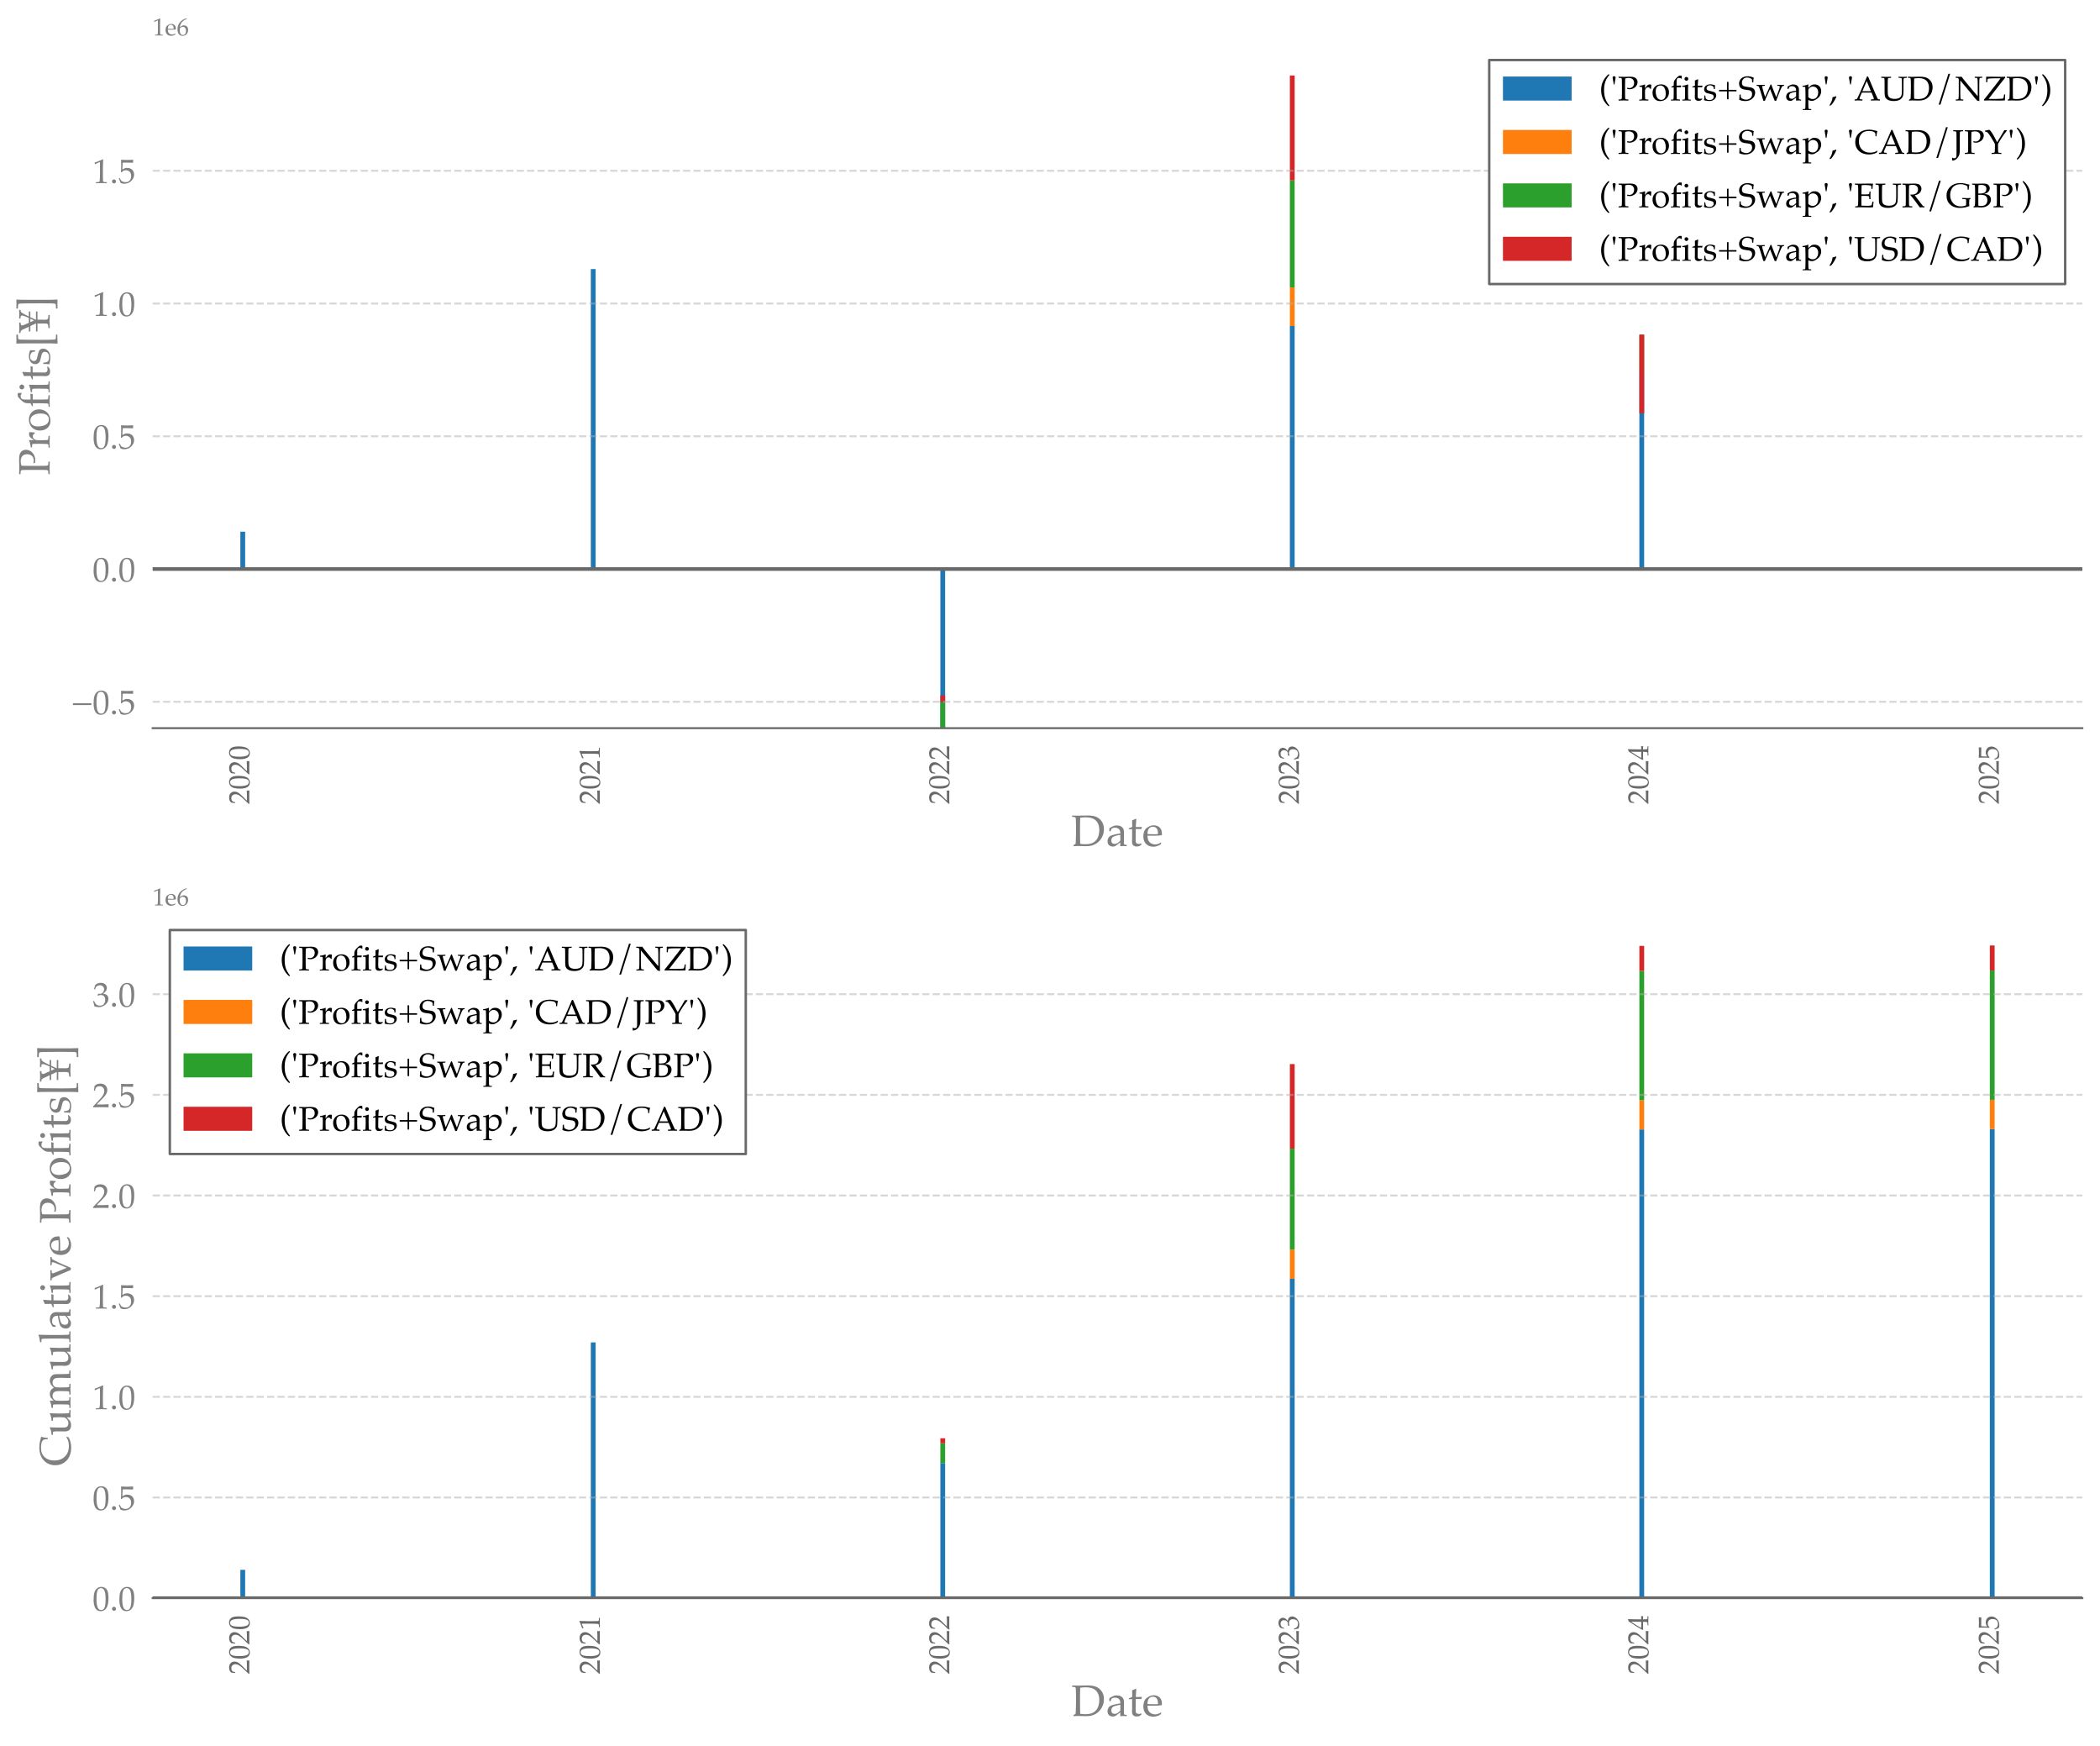 <?xml version="1.0" encoding="utf-8" standalone="no"?>
<!DOCTYPE svg PUBLIC "-//W3C//DTD SVG 1.1//EN"
  "http://www.w3.org/Graphics/SVG/1.1/DTD/svg11.dtd">
<!-- Created with matplotlib (https://matplotlib.org/) -->
<svg height="711.66pt" version="1.1" viewBox="0 0 856.196 711.66" width="856.196pt" xmlns="http://www.w3.org/2000/svg" xmlns:xlink="http://www.w3.org/1999/xlink">
 <defs>
  <style type="text/css">*{stroke-linecap:butt;stroke-linejoin:round;}</style>
 </defs>
 <g id="figure_1">
  <g id="patch_1">
   <path d="M 0 711.66 
L 856.196 711.66 
L 856.196 0 
L 0 0 
z
" style="fill:#ffffff;"/>
  </g>
  <g id="axes_1">
   <g id="patch_2">
    <path d="M 62.237 296.806 
L 848.996 296.806 
L 848.996 17.475 
L 62.237 17.475 
z
" style="fill:#ffffff;"/>
   </g>
   <g id="patch_3">
    <path clip-path="url(#p1b2ebfc00f)" d="M 97.998 231.936 
L 99.95 231.936 
L 99.95 216.721 
L 97.998 216.721 
z
" style="fill:#1f77b4;"/>
   </g>
   <g id="patch_4">
    <path clip-path="url(#p1b2ebfc00f)" d="M 240.889 231.936 
L 242.841 231.936 
L 242.841 109.675 
L 240.889 109.675 
z
" style="fill:#1f77b4;"/>
   </g>
   <g id="patch_5">
    <path clip-path="url(#p1b2ebfc00f)" d="M 383.39 231.936 
L 385.342 231.936 
L 385.342 296.806 
L 383.39 296.806 
z
" style="fill:#1f77b4;"/>
   </g>
   <g id="patch_6">
    <path clip-path="url(#p1b2ebfc00f)" d="M 525.891 231.936 
L 527.843 231.936 
L 527.843 132.873 
L 525.891 132.873 
z
" style="fill:#1f77b4;"/>
   </g>
   <g id="patch_7">
    <path clip-path="url(#p1b2ebfc00f)" d="M 668.391 231.936 
L 670.343 231.936 
L 670.343 151.648 
L 668.391 151.648 
z
" style="fill:#1f77b4;"/>
   </g>
   <g id="patch_8">
    <path clip-path="url(#p1b2ebfc00f)" d="M 811.282 231.936 
L 813.234 231.936 
L 813.234 231.71 
L 811.282 231.71 
z
" style="fill:#1f77b4;"/>
   </g>
   <g id="patch_9">
    <path clip-path="url(#p1b2ebfc00f)" d="M 97.998 216.721 
L 99.95 216.721 
L 99.95 216.721 
L 97.998 216.721 
z
" style="fill:#ff7f0e;"/>
   </g>
   <g id="patch_10">
    <path clip-path="url(#p1b2ebfc00f)" d="M 240.889 109.675 
L 242.841 109.675 
L 242.841 109.675 
L 240.889 109.675 
z
" style="fill:#ff7f0e;"/>
   </g>
   <g id="patch_11">
    <path clip-path="url(#p1b2ebfc00f)" d="M 383.39 296.806 
L 385.342 296.806 
L 385.342 296.806 
L 383.39 296.806 
z
" style="fill:#ff7f0e;"/>
   </g>
   <g id="patch_12">
    <path clip-path="url(#p1b2ebfc00f)" d="M 525.891 132.873 
L 527.843 132.873 
L 527.843 117.146 
L 525.891 117.146 
z
" style="fill:#ff7f0e;"/>
   </g>
   <g id="patch_13">
    <path clip-path="url(#p1b2ebfc00f)" d="M 668.391 151.648 
L 670.343 151.648 
L 670.343 151.648 
L 668.391 151.648 
z
" style="fill:#ff7f0e;"/>
   </g>
   <g id="patch_14">
    <path clip-path="url(#p1b2ebfc00f)" d="M 811.282 231.71 
L 813.234 231.71 
L 813.234 231.71 
L 811.282 231.71 
z
" style="fill:#ff7f0e;"/>
   </g>
   <g id="patch_15">
    <path clip-path="url(#p1b2ebfc00f)" d="M 97.998 216.721 
L 99.95 216.721 
L 99.95 216.721 
L 97.998 216.721 
z
" style="fill:#2ca02c;"/>
   </g>
   <g id="patch_16">
    <path clip-path="url(#p1b2ebfc00f)" d="M 240.889 109.675 
L 242.841 109.675 
L 242.841 109.675 
L 240.889 109.675 
z
" style="fill:#2ca02c;"/>
   </g>
   <g id="patch_17">
    <path clip-path="url(#p1b2ebfc00f)" d="M 383.39 296.806 
L 385.342 296.806 
L 385.342 286.171 
L 383.39 286.171 
z
" style="fill:#2ca02c;"/>
   </g>
   <g id="patch_18">
    <path clip-path="url(#p1b2ebfc00f)" d="M 525.891 117.146 
L 527.843 117.146 
L 527.843 73.542 
L 525.891 73.542 
z
" style="fill:#2ca02c;"/>
   </g>
   <g id="patch_19">
    <path clip-path="url(#p1b2ebfc00f)" d="M 668.391 151.648 
L 670.343 151.648 
L 670.343 136.403 
L 668.391 136.403 
z
" style="fill:#2ca02c;"/>
   </g>
   <g id="patch_20">
    <path clip-path="url(#p1b2ebfc00f)" d="M 811.282 231.71 
L 813.234 231.71 
L 813.234 231.71 
L 811.282 231.71 
z
" style="fill:#2ca02c;"/>
   </g>
   <g id="patch_21">
    <path clip-path="url(#p1b2ebfc00f)" d="M 97.998 216.721 
L 99.95 216.721 
L 99.95 216.721 
L 97.998 216.721 
z
" style="fill:#d62728;"/>
   </g>
   <g id="patch_22">
    <path clip-path="url(#p1b2ebfc00f)" d="M 240.889 109.675 
L 242.841 109.675 
L 242.841 109.675 
L 240.889 109.675 
z
" style="fill:#d62728;"/>
   </g>
   <g id="patch_23">
    <path clip-path="url(#p1b2ebfc00f)" d="M 383.39 286.171 
L 385.342 286.171 
L 385.342 283.45 
L 383.39 283.45 
z
" style="fill:#d62728;"/>
   </g>
   <g id="patch_24">
    <path clip-path="url(#p1b2ebfc00f)" d="M 525.891 73.542 
L 527.843 73.542 
L 527.843 30.776 
L 525.891 30.776 
z
" style="fill:#d62728;"/>
   </g>
   <g id="patch_25">
    <path clip-path="url(#p1b2ebfc00f)" d="M 668.391 136.403 
L 670.343 136.403 
L 670.343 168.418 
L 668.391 168.418 
z
" style="fill:#d62728;"/>
   </g>
   <g id="patch_26">
    <path clip-path="url(#p1b2ebfc00f)" d="M 811.282 231.71 
L 813.234 231.71 
L 813.234 231.71 
L 811.282 231.71 
z
" style="fill:#d62728;"/>
   </g>
   <g id="matplotlib.axis_1">
    <g id="xtick_1">
     <g id="text_1">
      <!-- 2020 -->
      <g style="fill:#696969;" transform="translate(101.687 327.806)rotate(-90)scale(0.12 -0.12)">
       <defs>
        <path d="M 1.656 0 
L 1.656 2.734 
Q 3.172 4.641 7.125 8.688 
L 18.016 20.016 
Q 19.281 21.344 24.219 26.906 
Q 27.938 31.156 30.031 34.641 
Q 32.125 38.141 33.094 41.438 
Q 34.078 44.734 34.078 47.703 
Q 34.078 52.781 31.25 56.5 
Q 27.594 61.422 20.609 61.422 
Q 16.703 61.422 13.766 60.156 
Q 10.844 58.891 9.844 57.344 
Q 8.844 55.812 6.891 48.531 
L 3.953 48.531 
Q 5.125 55.078 5.609 62.016 
Q 8.688 64.938 10.766 66.203 
Q 12.844 67.484 15.859 68.234 
Q 18.891 69 22.469 69 
Q 28.859 69 33.25 66.828 
Q 37.641 64.656 40.281 60.359 
Q 42.922 56.062 42.922 50.641 
Q 42.922 44.781 39.922 39.094 
Q 36.922 33.406 27.438 23.969 
L 19.094 15.672 
Q 14.547 11.141 12.203 8.453 
L 33.641 8.453 
Q 40.094 8.453 46.297 9.078 
L 46.625 8.688 
Q 46.344 6.844 46.344 4.344 
Q 46.344 2.094 46.625 0.531 
L 46.297 0 
Q 42.828 0.203 38.375 0.297 
Q 28.422 0.484 25.047 0.484 
Q 20.797 0.484 10.75 0.297 
Q 5.219 0.203 1.656 0 
z
" id="Palatino-Roman-50"/>
        <path d="M 3.031 30.219 
Q 3.031 44.141 5.031 51.703 
Q 7.031 59.281 12.297 64.203 
Q 17.578 69.141 25.688 69.141 
Q 29.781 69.141 33.266 67.75 
Q 36.766 66.359 38.984 64.234 
Q 41.219 62.109 42.75 59 
Q 44.281 55.906 44.922 52.781 
Q 46.391 45.656 46.391 37.25 
Q 46.391 26.312 44.672 18.5 
Q 43.703 14.062 41.891 10.375 
Q 40.094 6.688 37.594 4.094 
Q 35.109 1.516 31.594 -0.016 
Q 28.078 -1.562 23.688 -1.562 
Q 18.359 -1.562 14.547 0.688 
Q 10.75 2.938 8.5 6.453 
Q 5.375 11.469 4.203 17.938 
Q 3.031 24.422 3.031 30.219 
z
M 11.422 33.062 
Q 11.422 26.031 12.344 19.266 
Q 13.281 12.5 15.281 8.297 
Q 16.656 5.469 19.281 3.656 
Q 21.922 1.859 25.203 1.859 
Q 30.766 1.859 33.734 6.5 
Q 38.031 13.141 38.031 32.906 
Q 38.031 41.406 37.125 48.172 
Q 36.234 54.938 34.125 59.281 
Q 32.766 62.062 30.297 63.844 
Q 27.828 65.625 24.359 65.625 
Q 20.562 65.625 17.547 63.188 
Q 14.547 60.75 12.984 54.328 
Q 11.422 47.906 11.422 33.062 
z
" id="Palatino-Roman-48"/>
       </defs>
       <use xlink:href="#Palatino-Roman-50"/>
       <use x="50" xlink:href="#Palatino-Roman-48"/>
       <use x="100" xlink:href="#Palatino-Roman-50"/>
       <use x="150" xlink:href="#Palatino-Roman-48"/>
      </g>
     </g>
    </g>
    <g id="xtick_2">
     <g id="text_2">
      <!-- 2021 -->
      <g style="fill:#696969;" transform="translate(244.578 327.806)rotate(-90)scale(0.12 -0.12)">
       <defs>
        <path d="M 7.469 55.609 
L 6.594 55.859 
L 6.109 59.859 
L 6.594 60.359 
Q 11.812 61.859 17.969 64.5 
Q 27.047 68.359 29.641 69.672 
L 30.906 69.188 
Q 30.125 46.828 30.125 43.5 
L 30.125 25.391 
Q 30.125 14.547 30.375 8.984 
Q 30.516 5.719 31.172 4.859 
Q 31.844 4 33.125 3.625 
Q 34.422 3.266 41.609 2.984 
L 41.609 0 
Q 29.25 0.391 26.125 0.391 
Q 23.781 0.391 9.578 0 
L 9.578 2.984 
Q 17 3.422 18.141 3.688 
Q 19.281 3.953 19.844 4.484 
Q 20.406 5.031 20.656 6 
Q 21.047 7.516 21.328 14.719 
Q 21.625 21.922 21.625 25.641 
L 21.625 44.875 
Q 21.625 56.641 21.578 59.625 
Q 21.578 60.938 21.234 61.281 
Q 21.047 61.469 20.703 61.469 
Q 20.266 61.469 18.453 60.688 
Q 10.156 56.984 7.469 55.609 
z
" id="Palatino-Roman-49"/>
       </defs>
       <use xlink:href="#Palatino-Roman-50"/>
       <use x="50" xlink:href="#Palatino-Roman-48"/>
       <use x="100" xlink:href="#Palatino-Roman-50"/>
       <use x="150" xlink:href="#Palatino-Roman-49"/>
      </g>
     </g>
    </g>
    <g id="xtick_3">
     <g id="text_3">
      <!-- 2022 -->
      <g style="fill:#696969;" transform="translate(387.078 327.806)rotate(-90)scale(0.12 -0.12)">
       <use xlink:href="#Palatino-Roman-50"/>
       <use x="50" xlink:href="#Palatino-Roman-48"/>
       <use x="100" xlink:href="#Palatino-Roman-50"/>
       <use x="150" xlink:href="#Palatino-Roman-50"/>
      </g>
     </g>
    </g>
    <g id="xtick_4">
     <g id="text_4">
      <!-- 2023 -->
      <g style="fill:#696969;" transform="translate(529.579 327.806)rotate(-90)scale(0.12 -0.12)">
       <defs>
        <path d="M 5.078 1.516 
Q 4.391 5.672 3.859 7.906 
Q 3.516 9.328 1.656 15.969 
L 4.344 17 
Q 7.422 8.797 11.391 5.891 
Q 15.375 2.984 21.781 2.984 
Q 26.469 2.984 29.656 4.828 
Q 32.859 6.688 34.859 10.734 
Q 36.859 14.797 36.859 19.875 
Q 36.859 26.656 33.391 30.297 
Q 29.938 33.938 24.078 33.938 
Q 22.125 33.938 20.438 33.547 
Q 18.75 33.156 15.438 31.781 
L 14.844 32.281 
L 15.922 37.594 
Q 19.828 37.359 21.141 37.359 
Q 27.094 37.359 30.344 41.531 
Q 33.594 45.703 33.594 50.984 
Q 33.594 55.719 30.141 59.031 
Q 26.703 62.359 21.438 62.359 
Q 18.266 62.359 15.328 61.078 
Q 12.406 59.812 10.156 57.672 
Q 9.281 55.812 7.375 50.688 
L 4.344 50.688 
L 7.375 62.406 
Q 10.641 65.828 13.531 67.188 
Q 18.266 69.344 23.875 69.344 
Q 32.125 69.344 36.938 64.984 
Q 41.75 60.641 41.75 54.438 
Q 41.75 50.25 39.25 46.172 
Q 36.766 42.094 30.812 37.844 
Q 36.328 37.109 39.516 35.328 
Q 42.719 33.547 44.422 30.297 
Q 46.141 27.047 46.141 23.047 
Q 46.141 17.234 42.469 11.609 
Q 38.812 6 32.172 2.344 
Q 25.531 -1.312 17.781 -1.312 
Q 14.359 -1.312 11.516 -0.672 
Q 8.688 -0.047 5.078 1.516 
z
" id="Palatino-Roman-51"/>
       </defs>
       <use xlink:href="#Palatino-Roman-50"/>
       <use x="50" xlink:href="#Palatino-Roman-48"/>
       <use x="100" xlink:href="#Palatino-Roman-50"/>
       <use x="150" xlink:href="#Palatino-Roman-51"/>
      </g>
     </g>
    </g>
    <g id="xtick_5">
     <g id="text_5">
      <!-- 2024 -->
      <g style="fill:#696969;" transform="translate(672.079 327.806)rotate(-90)scale(0.12 -0.12)">
       <defs>
        <path d="M 15.672 0 
L 15.672 2.875 
Q 23.297 3.031 24.609 3.297 
Q 25.922 3.562 26.469 4.156 
Q 27.156 4.984 27.438 7.125 
Q 27.875 10.75 27.875 14.594 
L 27.875 18.219 
L 17.188 18.219 
Q 8.344 18.219 1.422 17.922 
L 0.594 20.562 
Q 4.344 27.641 10.641 37.891 
Q 19.828 52.828 28.953 66.656 
Q 29.5 66.891 31.594 67.781 
Q 35.297 69.234 35.844 69.438 
L 37.062 68.844 
Q 36.719 62.984 36.625 54.391 
Q 36.375 36.281 36.375 34.516 
L 36.375 24.422 
Q 43.016 24.469 47.266 24.75 
Q 47.125 22.312 47.125 21.531 
L 47.266 17.922 
Q 42.281 18.219 38.875 18.219 
L 36.375 18.219 
L 36.375 14.938 
Q 36.375 6.734 37.109 4.938 
Q 37.406 4.203 38.281 3.766 
Q 40.141 2.938 47.266 2.875 
L 47.266 0 
Q 36.719 0.391 31.062 0.391 
Q 24.953 0.391 15.672 0 
z
M 7.031 24.422 
L 27.875 24.422 
L 28.328 59.125 
Q 23 51.469 16.281 40.375 
Q 9.578 29.297 7.031 24.422 
z
" id="Palatino-Roman-52"/>
       </defs>
       <use xlink:href="#Palatino-Roman-50"/>
       <use x="50" xlink:href="#Palatino-Roman-48"/>
       <use x="100" xlink:href="#Palatino-Roman-50"/>
       <use x="150" xlink:href="#Palatino-Roman-52"/>
      </g>
     </g>
    </g>
    <g id="xtick_6">
     <g id="text_6">
      <!-- 2025 -->
      <g style="fill:#696969;" transform="translate(814.97 327.806)rotate(-90)scale(0.12 -0.12)">
       <defs>
        <path d="M 6.453 1.078 
Q 5.328 4.391 4.641 6.156 
L 1.422 14.109 
L 3.812 15.531 
Q 8.203 7.516 9.219 6.562 
Q 10.25 5.609 13.812 4.344 
Q 17.391 3.078 21.094 3.078 
Q 25.984 3.078 29.656 5.125 
Q 33.344 7.172 35.375 11.25 
Q 37.406 15.328 37.406 21.094 
Q 37.406 29.594 32.781 33.688 
Q 28.172 37.797 21.875 37.797 
Q 18.172 37.797 15.141 36.375 
Q 12.844 35.25 9.672 31.781 
L 7.672 32.375 
L 8.25 44.438 
Q 8.344 47.172 8.344 48.875 
L 8.344 57.562 
Q 8.344 61.469 8.109 65.375 
Q 8.016 66.891 7.953 67.828 
L 8.594 68.312 
Q 16.547 67.719 25.297 67.719 
Q 32.719 67.719 43.062 68.312 
L 43.312 67.828 
Q 42.969 65.328 42.969 63.328 
Q 42.969 62.359 43.062 59.969 
L 42.578 59.672 
Q 35.797 60.109 22.266 60.109 
Q 17.281 60.109 12.844 59.969 
Q 12.109 53.219 11.859 39.656 
Q 15.766 42.484 18.891 43.578 
Q 22.016 44.672 25.828 44.672 
Q 31.5 44.672 36.203 42.25 
Q 40.922 39.844 43.453 35.297 
Q 46 30.766 46 25.344 
Q 46 16.891 40.234 9.625 
Q 31.547 -1.422 16.891 -1.422 
Q 13.672 -1.422 11.391 -0.859 
Q 9.125 -0.297 6.453 1.078 
z
" id="Palatino-Roman-53"/>
       </defs>
       <use xlink:href="#Palatino-Roman-50"/>
       <use x="50" xlink:href="#Palatino-Roman-48"/>
       <use x="100" xlink:href="#Palatino-Roman-50"/>
       <use x="150" xlink:href="#Palatino-Roman-53"/>
      </g>
     </g>
    </g>
    <g id="text_7">
     <!-- Date -->
     <g style="fill:#808080;" transform="translate(436.903 344.901)scale(0.18 -0.18)">
      <defs>
       <path d="M 4.391 0 
L 4.391 2.344 
Q 7.234 3.953 9.125 5.281 
Q 9.422 8.594 9.625 14.5 
Q 9.969 24.562 9.969 28.469 
L 9.969 48.391 
Q 9.969 53.172 9.672 59.625 
Q 9.469 63.672 8.984 64.656 
Q 8.641 65.281 7.953 65.578 
Q 6.344 66.266 1.266 66.312 
L 1.266 69.391 
Q 8.406 69.094 13.875 69.094 
Q 18.062 69.094 25.312 69.281 
Q 32.562 69.484 36.578 69.484 
Q 48.531 69.484 55.812 66.422 
Q 63.094 63.375 68.172 56.203 
Q 73.25 49.031 73.25 38.672 
Q 73.25 31.25 70.844 24.75 
Q 68.453 18.266 64.344 13.406 
Q 60.25 8.547 55.562 5.703 
Q 50.875 2.875 45.719 1.438 
Q 40.578 0 31.594 0 
Q 28.609 0 23.531 0.203 
Q 16.891 0.391 14.844 0.391 
Q 11.859 0.391 4.391 0 
z
M 19.531 5.328 
Q 24.906 4.391 30.859 4.391 
Q 37.016 4.391 41.719 5.469 
Q 46.438 6.547 49.781 8.5 
Q 53.125 10.453 56.25 14.25 
Q 59.375 18.062 61.062 24 
Q 62.75 29.938 62.75 36.281 
Q 62.75 45.359 59.5 51.875 
Q 56.25 58.406 49.703 61.859 
Q 43.172 65.328 31.734 65.328 
Q 25.734 65.328 19.531 64.406 
Q 19.391 62.016 19.281 55.906 
L 19.094 48.828 
L 19.094 29.344 
L 19.234 14.203 
Q 19.281 10.75 19.531 5.328 
z
" id="Palatino-Roman-68"/>
       <path d="M 10.594 33.453 
L 8.016 34.125 
Q 8.062 35.25 8.062 37.203 
Q 8.062 39.266 8.016 40.484 
Q 14.203 44.531 18.172 45.953 
Q 21.188 46.969 24.953 46.969 
Q 30.516 46.969 34.328 44.875 
Q 38.141 42.781 39.984 38.875 
Q 41.266 36.141 41.266 31.391 
L 41.062 22.469 
L 41.062 7.906 
Q 41.062 5.562 41.453 4.547 
Q 41.75 3.812 42.391 3.469 
Q 42.875 3.172 44.438 3.078 
L 47.609 2.781 
L 47.609 0 
Q 43.609 0.344 40.578 0.344 
Q 37.641 0.344 32.766 0 
L 33.016 8.594 
Q 23.047 1.078 21.188 0.125 
Q 19.344 -0.828 16.5 -0.828 
Q 10.594 -0.828 7.297 2.312 
Q 4 5.469 4 10.688 
Q 4 14.062 5.141 16.844 
Q 6.297 19.625 7.906 21.266 
Q 9.516 22.906 11.188 23.688 
Q 14.016 25 20.391 26.516 
Q 26.766 28.031 33.016 28.766 
Q 33.062 33.406 31.891 35.984 
Q 30.719 38.578 27.922 40.234 
Q 25.141 41.891 21.141 41.891 
Q 18.266 41.891 16.094 41.109 
Q 13.922 40.328 13.422 39.797 
L 12.547 38.031 
Q 11.234 35.109 10.594 33.453 
z
M 33.016 25.781 
Q 26.656 24.703 22.156 23.391 
Q 17.672 22.078 15.828 20.656 
Q 14.703 19.828 13.875 18.172 
Q 12.594 15.719 12.594 12.75 
Q 12.594 9.125 14.594 7.094 
Q 16.609 5.078 20.172 5.078 
Q 23.438 5.078 26.625 6.953 
Q 29.828 8.844 33.016 12.594 
z
" id="Palatino-Roman-97"/>
       <path d="M 2.25 38.281 
L 2.25 40.328 
Q 7.125 42.188 10.016 43.656 
Q 10.016 55.281 9.719 58.5 
Q 14.797 60.25 17.969 62.25 
L 19.141 61.281 
Q 18.609 57.234 17.969 43.406 
Q 21.875 43.359 22.656 43.359 
Q 23.094 43.359 27.688 43.453 
Q 30.219 43.5 31.5 43.656 
L 31.844 43.312 
L 30.812 38.766 
Q 27.734 38.812 25.141 38.812 
Q 22.562 38.812 17.969 38.766 
L 17.672 18.891 
Q 17.531 11.625 17.766 10.203 
Q 18.016 8.797 18.703 7.734 
Q 19.391 6.688 20.484 6.047 
Q 21.578 5.422 24.219 5.078 
Q 26.219 5.078 27.469 5.25 
Q 28.719 5.422 30.609 6.109 
L 31.203 4.203 
Q 28.906 2.391 26.766 0.438 
Q 24.906 -0.25 23.297 -0.469 
Q 21.688 -0.688 19.578 -0.688 
Q 17 -0.688 15.453 -0.094 
Q 13.922 0.484 12.641 1.531 
Q 11.375 2.594 10.547 4.203 
Q 9.719 5.812 9.469 9.281 
Q 9.516 12.594 9.672 16.547 
Q 9.719 17.328 9.719 18.266 
L 9.719 38.531 
L 7.719 38.531 
Q 5.281 38.531 2.25 38.281 
z
" id="Palatino-Roman-116"/>
       <path d="M 43.172 7.562 
L 41.609 4.047 
Q 38.234 1.953 36.672 1.266 
Q 34.375 0.25 31.422 -0.453 
Q 28.469 -1.172 25.203 -1.172 
Q 18.75 -1.172 13.516 1.516 
Q 8.297 4.203 5.391 9.547 
Q 2.484 14.891 2.484 22.078 
Q 2.484 27.688 4.016 32.203 
Q 5.562 36.719 7.516 38.875 
Q 8.938 40.438 11.906 42.453 
Q 14.891 44.484 17.828 45.656 
Q 21.688 47.266 26.172 47.266 
Q 31.641 47.266 36.062 44.766 
Q 40.484 42.281 42.531 37.984 
Q 44.578 33.688 44.578 28.266 
Q 44.578 26.906 44.391 24.953 
Q 40.875 24.266 38.094 24.078 
Q 32.812 23.688 27.547 23.688 
L 11.859 23.688 
Q 11.969 16.703 14.281 12.375 
Q 16.609 8.062 20.672 6 
Q 24.75 3.953 29.156 3.953 
Q 32.125 3.953 35.078 4.906 
Q 38.031 5.859 42.391 8.406 
z
M 11.859 27.547 
Q 13.234 27.391 17.047 27.25 
Q 24.312 27 27.047 27 
Q 33.547 27 35.594 27.25 
Q 35.641 28.422 35.641 29.047 
Q 35.641 36.766 32.516 40.375 
Q 29.391 44 24.172 44 
Q 18.656 44 15.281 40.031 
Q 11.922 36.078 11.859 27.547 
z
" id="Palatino-Roman-101"/>
      </defs>
      <use xlink:href="#Palatino-Roman-68"/>
      <use x="77.393" xlink:href="#Palatino-Roman-97"/>
      <use x="127.393" xlink:href="#Palatino-Roman-116"/>
      <use x="160.01" xlink:href="#Palatino-Roman-101"/>
     </g>
    </g>
   </g>
   <g id="matplotlib.axis_2">
    <g id="ytick_1">
     <g id="line2d_1">
      <path clip-path="url(#p1b2ebfc00f)" d="M 62.237 286.05 
L 848.996 286.05 
" style="fill:none;stroke:#b0b0b0;stroke-dasharray:2.96,1.28;stroke-dashoffset:0;stroke-opacity:0.5;stroke-width:0.8;"/>
     </g>
     <g id="text_8">
      <!-- −0.5 -->
      <g style="fill:#808080;" transform="translate(29.253 291.143)scale(0.14 -0.14)">
       <defs>
        <path d="M 3.656 32.234 
L 57.078 32.234 
L 57.031 26.812 
L 3.609 26.812 
z
" id="Palatino-Roman-8722"/>
        <path d="M 12.5 11.188 
Q 14.938 11.188 16.625 9.469 
Q 18.312 7.766 18.312 5.328 
Q 18.312 2.938 16.594 1.219 
Q 14.891 -0.484 12.5 -0.484 
Q 10.062 -0.484 8.344 1.219 
Q 6.641 2.938 6.641 5.328 
Q 6.641 7.766 8.344 9.469 
Q 10.062 11.188 12.5 11.188 
z
" id="Palatino-Roman-46"/>
       </defs>
       <use xlink:href="#Palatino-Roman-8722"/>
       <use x="60.596" xlink:href="#Palatino-Roman-48"/>
       <use x="110.596" xlink:href="#Palatino-Roman-46"/>
       <use x="135.596" xlink:href="#Palatino-Roman-53"/>
      </g>
     </g>
    </g>
    <g id="ytick_2">
     <g id="line2d_2">
      <path clip-path="url(#p1b2ebfc00f)" d="M 62.237 231.936 
L 848.996 231.936 
" style="fill:none;stroke:#b0b0b0;stroke-dasharray:2.96,1.28;stroke-dashoffset:0;stroke-opacity:0.5;stroke-width:0.8;"/>
     </g>
     <g id="text_9">
      <!-- 0.0 -->
      <g style="fill:#808080;" transform="translate(37.737 237.028)scale(0.14 -0.14)">
       <use xlink:href="#Palatino-Roman-48"/>
       <use x="50" xlink:href="#Palatino-Roman-46"/>
       <use x="75" xlink:href="#Palatino-Roman-48"/>
      </g>
     </g>
    </g>
    <g id="ytick_3">
     <g id="line2d_3">
      <path clip-path="url(#p1b2ebfc00f)" d="M 62.237 177.822 
L 848.996 177.822 
" style="fill:none;stroke:#b0b0b0;stroke-dasharray:2.96,1.28;stroke-dashoffset:0;stroke-opacity:0.5;stroke-width:0.8;"/>
     </g>
     <g id="text_10">
      <!-- 0.5 -->
      <g style="fill:#808080;" transform="translate(37.737 182.914)scale(0.14 -0.14)">
       <use xlink:href="#Palatino-Roman-48"/>
       <use x="50" xlink:href="#Palatino-Roman-46"/>
       <use x="75" xlink:href="#Palatino-Roman-53"/>
      </g>
     </g>
    </g>
    <g id="ytick_4">
     <g id="line2d_4">
      <path clip-path="url(#p1b2ebfc00f)" d="M 62.237 123.707 
L 848.996 123.707 
" style="fill:none;stroke:#b0b0b0;stroke-dasharray:2.96,1.28;stroke-dashoffset:0;stroke-opacity:0.5;stroke-width:0.8;"/>
     </g>
     <g id="text_11">
      <!-- 1.0 -->
      <g style="fill:#808080;" transform="translate(37.737 128.8)scale(0.14 -0.14)">
       <use xlink:href="#Palatino-Roman-49"/>
       <use x="50" xlink:href="#Palatino-Roman-46"/>
       <use x="75" xlink:href="#Palatino-Roman-48"/>
      </g>
     </g>
    </g>
    <g id="ytick_5">
     <g id="line2d_5">
      <path clip-path="url(#p1b2ebfc00f)" d="M 62.237 69.593 
L 848.996 69.593 
" style="fill:none;stroke:#b0b0b0;stroke-dasharray:2.96,1.28;stroke-dashoffset:0;stroke-opacity:0.5;stroke-width:0.8;"/>
     </g>
     <g id="text_12">
      <!-- 1.5 -->
      <g style="fill:#808080;" transform="translate(37.737 74.686)scale(0.14 -0.14)">
       <use xlink:href="#Palatino-Roman-49"/>
       <use x="50" xlink:href="#Palatino-Roman-46"/>
       <use x="75" xlink:href="#Palatino-Roman-53"/>
      </g>
     </g>
    </g>
    <g id="text_13">
     <!-- Profits[¥] -->
     <g style="fill:#808080;" transform="translate(20.295 193.75)rotate(-90)scale(0.18 -0.18)">
      <defs>
       <path d="M 2.641 66.266 
L 2.641 69.391 
Q 12.453 69.094 18.172 69.094 
Q 21.969 69.094 26.266 69.188 
L 33.938 69.438 
Q 35.203 69.484 36.281 69.484 
Q 44.047 69.484 48.484 67.766 
Q 52.938 66.062 55.422 62.328 
Q 57.906 58.594 57.906 53.812 
Q 57.906 49.516 55.828 45.266 
Q 53.766 41.016 49.797 38.062 
Q 45.844 35.109 41.547 33.844 
Q 38.625 32.953 34.906 32.953 
Q 31.781 32.953 28.172 33.641 
L 27.156 37.25 
Q 31.5 36.281 33.984 36.281 
Q 37.641 36.281 40.938 38.062 
Q 44.234 39.844 46.062 43.422 
Q 47.906 47.016 47.906 51.375 
Q 47.906 55.562 46.125 58.953 
Q 44.344 62.359 40.703 64.109 
Q 37.062 65.875 31.891 65.875 
Q 27.25 65.875 21.922 64.203 
Q 21.484 59.031 21.484 48 
L 21.484 23.391 
Q 21.484 16.75 21.625 10.453 
Q 21.781 5.812 22.344 4.922 
Q 22.906 4.047 24.141 3.625 
Q 25.391 3.219 31.203 3.125 
L 31.203 0 
Q 22.172 0.391 17.922 0.391 
Q 16.266 0.391 2.641 0 
L 2.641 3.125 
Q 8.406 3.219 9.672 3.625 
Q 10.938 4.047 11.422 4.781 
Q 12.016 5.766 12.156 9.516 
Q 12.203 10.547 12.359 23.391 
L 12.359 46 
Q 12.359 52.641 12.203 58.984 
Q 12.062 63.625 11.5 64.469 
Q 10.938 65.328 9.688 65.734 
Q 8.453 66.156 2.641 66.266 
z
" id="Palatino-Roman-80"/>
       <path d="M 2.297 0 
L 2.297 2.781 
Q 7.812 2.875 8.25 2.984 
Q 9.078 3.125 9.484 3.438 
Q 9.906 3.766 10.156 4.344 
Q 10.641 5.469 10.75 7.859 
Q 11.031 20.906 11.031 21.484 
L 11.031 27.297 
Q 11.031 31.203 10.891 35.688 
Q 10.797 38.578 10.469 39.109 
Q 10.156 39.656 9.344 39.922 
Q 8.547 40.188 2.984 40.141 
L 2.984 42.922 
Q 12.844 44.281 17.391 46.484 
Q 18.359 46.969 18.703 46.969 
Q 19.047 46.969 19.234 46.719 
Q 19.438 46.484 19.438 46 
Q 19.438 45.656 19.391 45.219 
Q 19.141 42.234 19.094 35.984 
Q 21.297 38.531 23.141 41.016 
Q 25 43.5 25.828 44.234 
Q 27.297 45.516 29.203 46.266 
Q 31.109 47.016 33.156 47.016 
Q 35.203 47.016 37.203 46.141 
L 37.5 45.453 
Q 36.766 38.969 36.672 34.031 
L 34.469 34.031 
Q 33.344 36.375 31.859 37.453 
Q 30.375 38.531 28.125 38.531 
Q 24.359 38.531 21.719 35.422 
Q 19.094 32.328 19.094 26.125 
L 19.094 21.094 
Q 19.094 17.875 19.344 9.328 
Q 19.391 6.297 19.578 5.469 
Q 19.781 4.641 20.094 4.266 
Q 20.406 3.906 21.141 3.656 
Q 22.609 3.219 29.047 2.781 
L 29.047 0 
Q 20.453 0.344 14.406 0.344 
Q 8.156 0.344 2.297 0 
z
" id="Palatino-Roman-114"/>
       <path d="M 3.328 22.469 
Q 3.328 33.406 10.281 40.312 
Q 17.234 47.219 28.125 47.219 
Q 38.375 47.219 44.812 40.766 
Q 51.266 34.328 51.266 24.125 
Q 51.266 17 47.938 11.078 
Q 44.625 5.172 38.562 1.828 
Q 32.516 -1.516 25.25 -1.516 
Q 19.578 -1.516 15.641 0.391 
Q 11.719 2.297 9.281 5.172 
Q 6.844 8.062 5.562 11.078 
Q 3.328 16.406 3.328 22.469 
z
M 12.547 26.078 
Q 12.547 20.062 14.547 13.859 
Q 16.547 7.672 20.328 4.812 
Q 24.125 1.953 28.562 1.953 
Q 34.234 1.953 38.031 6.438 
Q 41.844 10.938 41.844 20.266 
Q 41.844 28.031 39.578 33.672 
Q 37.312 39.312 33.797 41.625 
Q 30.281 43.953 26.031 43.953 
Q 20.016 43.953 16.281 39.594 
Q 12.547 35.25 12.547 26.078 
z
" id="Palatino-Roman-111"/>
       <path d="M 3.719 38.188 
L 3.719 40.188 
Q 7.516 41.797 10.453 43.609 
L 10.453 46.531 
Q 10.453 52.875 11.25 55.484 
Q 12.062 58.109 13.531 60.156 
Q 15.719 63.188 20.453 67.875 
Q 23.641 70.953 25.141 71.734 
Q 27.156 72.75 29.828 72.75 
Q 31.734 72.75 33.734 72.125 
L 33.938 64.016 
L 32.812 63.578 
Q 31.297 64.844 29.812 65.422 
Q 28.328 66.016 26.312 66.016 
Q 23.688 66.016 22.016 64.938 
Q 20.359 63.875 19.594 61.859 
Q 18.844 59.859 18.844 53.719 
L 18.844 43.609 
L 24.031 43.609 
Q 27.938 43.609 31.688 43.891 
L 32.172 43.609 
L 31.203 38.578 
Q 26.953 38.766 24.953 38.766 
Q 22.906 38.766 18.844 38.578 
L 18.844 21.094 
Q 18.844 17.875 19.094 9.328 
Q 19.141 6.297 19.328 5.469 
Q 19.531 4.641 19.844 4.266 
Q 20.172 3.906 20.906 3.656 
Q 22.359 3.219 28.812 2.781 
L 28.812 0 
Q 17.438 0.344 14.938 0.344 
Q 12.703 0.344 2.391 0 
L 2.391 2.781 
L 7.031 2.828 
Q 8.062 2.875 8.625 3.188 
Q 9.188 3.516 9.469 4 
Q 10.016 4.984 10.156 7.469 
Q 10.156 8.109 10.453 21.484 
L 10.453 38.578 
z
" id="Palatino-Roman-102"/>
       <path d="M 14.109 68.75 
Q 16.406 68.75 17.984 67.141 
Q 19.578 65.531 19.578 63.234 
Q 19.578 60.984 17.969 59.375 
Q 16.359 57.766 14.109 57.766 
Q 11.812 57.766 10.203 59.375 
Q 8.594 60.984 8.594 63.234 
Q 8.594 65.531 10.203 67.141 
Q 11.812 68.75 14.109 68.75 
z
M 2.203 40.188 
L 2.203 42.969 
Q 11.672 44.047 18.109 47.078 
L 19.188 46.297 
Q 18.797 35.891 18.797 30.375 
L 18.797 21.484 
Q 19.047 8.797 19.094 7.766 
Q 19.141 5.328 19.625 4.203 
Q 19.875 3.766 20.266 3.438 
Q 20.656 3.125 21.438 2.938 
Q 21.734 2.875 26.859 2.781 
L 26.859 0 
Q 19.438 0.344 14.984 0.344 
Q 11.078 0.344 2.203 0 
L 2.203 2.781 
L 6.844 2.828 
Q 7.859 2.875 8.422 3.188 
Q 8.984 3.516 9.281 4 
Q 9.812 4.984 9.969 7.469 
Q 9.969 8.109 10.25 21.484 
L 10.25 30.078 
Q 10.25 37.359 9.766 38.719 
Q 9.469 39.453 8.703 39.812 
Q 7.953 40.188 2.203 40.188 
z
" id="Palatino-Roman-105"/>
       <path d="M 4.547 14.75 
L 7.469 14.75 
Q 7.516 11.922 7.766 10.25 
Q 8.016 8.594 8.594 7 
Q 9.188 5.422 10.406 4.312 
Q 11.625 3.219 13.062 2.609 
Q 14.5 2 15.984 1.797 
Q 17.484 1.609 20.516 1.609 
Q 25.484 1.609 28.688 4.25 
Q 31.891 6.891 31.891 11.469 
Q 31.891 13.531 30.891 15.094 
Q 29.891 16.656 28 17.531 
Q 26.125 18.406 19.922 19.812 
Q 13.719 21.234 11.922 21.875 
Q 9.188 22.906 7.562 24.359 
Q 5.953 25.828 5 28.078 
Q 4.047 30.328 4.047 32.953 
Q 4.047 36.812 6.078 40.062 
Q 8.109 43.312 12.453 45.328 
Q 16.797 47.359 21.922 47.359 
Q 25 47.359 29.047 46.5 
Q 33.109 45.656 35.641 44.391 
Q 35.297 38.969 35.156 33.344 
L 32.375 33.344 
Q 32.125 36.922 31.812 38.031 
Q 31.5 39.156 30.953 40.031 
Q 30.422 40.922 29.094 41.922 
Q 27.781 42.922 25.703 43.703 
Q 23.641 44.484 20.609 44.484 
Q 16.312 44.484 13.688 41.938 
Q 11.078 39.406 11.078 35.984 
Q 11.078 34.078 11.828 32.703 
Q 12.594 31.344 13.859 30.484 
Q 15.141 29.641 17.438 28.953 
L 25.531 26.953 
Q 31.688 25.391 34 24.266 
Q 36.328 23.141 37.734 20.766 
Q 39.156 18.406 39.156 15.094 
Q 39.156 8.5 33.703 3.594 
Q 28.266 -1.312 19.141 -1.312 
Q 14.938 -1.312 7.953 -0.047 
Q 4.109 0.688 3.812 0.984 
Q 3.609 1.125 3.609 1.469 
Q 3.609 1.812 3.719 2.297 
Q 4.156 4.391 4.297 6.391 
Q 4.438 8.406 4.547 14.75 
z
" id="Palatino-Roman-115"/>
       <path d="M 28.609 -14.547 
L 28.609 -17.094 
L 28.172 -17.094 
Q 21.344 -17.328 18.266 -17.328 
Q 14.891 -17.328 8.734 -17.578 
L 8.156 -17.094 
Q 8.547 -10.5 8.641 -4.094 
Q 8.734 2.297 8.734 29.297 
Q 8.734 56 8.594 65.922 
Q 8.547 69.484 8.156 75 
L 8.734 75.734 
Q 14.938 75.484 18.219 75.484 
Q 21.188 75.484 28.172 75.734 
L 28.609 75.391 
L 28.609 72.609 
L 28.375 72.266 
L 20.516 71.688 
Q 19.141 71.531 18.562 71.141 
Q 18.172 70.844 17.875 70.359 
Q 17.391 69.391 17.109 65.234 
Q 16.844 61.078 16.797 44.391 
Q 16.703 26.375 16.703 18.609 
Q 16.703 12.797 16.844 4.344 
Q 16.938 -6.297 17.109 -8.203 
Q 17.281 -10.109 17.484 -11.719 
Q 17.969 -12.75 18.359 -13.031 
Q 19 -13.531 20.312 -13.766 
Q 20.906 -13.875 28.172 -14.062 
z
" id="Palatino-Roman-91"/>
       <path d="M 29.047 27.875 
L 28.953 10.797 
Q 29 6.453 30.125 5.109 
Q 31.25 3.766 34.828 3.438 
Q 38.422 3.125 39.594 3.125 
L 39.594 0 
Q 29.547 0.438 25 0.438 
Q 20.453 0.438 10.062 0 
L 10.062 3.125 
L 14.547 3.422 
Q 18.359 3.812 19.375 5.25 
Q 20.406 6.688 20.406 10.641 
L 20.312 27.875 
L 2.344 27.875 
L 2.344 31.25 
L 20.312 31.25 
L 20.312 31.781 
L 14.656 44 
L 2.344 44 
L 2.344 47.359 
L 13.094 47.359 
L 6.594 61.281 
Q 5.719 63.188 4.516 64.469 
Q 3.328 65.766 2.484 65.906 
Q 1.656 66.062 0.5 66.156 
Q -0.641 66.266 -1.312 66.266 
L -1.312 69.391 
Q 7.953 69.047 10.75 69.047 
Q 13.375 69.047 22.562 69.391 
L 22.516 66.266 
Q 21.344 66.109 20.047 65.906 
Q 18.75 65.719 17.891 65.422 
Q 17.047 65.141 16.547 64.594 
Q 16.062 64.062 16.062 62.75 
Q 16.062 61.422 16.297 60.641 
Q 16.547 59.859 17.281 58.156 
L 22.016 47.359 
L 32.859 47.359 
L 36.469 55.609 
Q 37.359 57.719 37.922 59.594 
Q 38.484 61.469 38.484 63.031 
Q 38.484 64.547 37.25 65.406 
Q 36.031 66.266 34.516 66.266 
L 31.688 66.266 
L 31.688 69.391 
Q 39.703 69.141 42 69.141 
Q 44.625 69.141 51.219 69.391 
L 51.219 66.266 
Q 49.609 66.266 48.188 65.875 
Q 46.781 65.484 45.75 64.5 
Q 44.734 63.531 42.781 60.078 
Q 40.828 56.641 38.328 51.609 
L 36.281 47.359 
L 47.609 47.359 
L 47.609 44 
L 34.625 44 
L 29.047 31.891 
L 29.047 31.25 
L 47.609 31.25 
L 47.609 27.875 
z
M 23.531 44 
L 27.344 35.797 
L 31.344 44 
z
" id="Palatino-Roman-165"/>
       <path d="M 4.156 -17.094 
L 4.156 -14.547 
L 4.594 -14.062 
Q 11.812 -13.875 12.312 -13.766 
Q 13.766 -13.578 14.5 -12.984 
Q 14.938 -12.594 15.188 -11.766 
Q 15.766 -9.812 15.906 -3.016 
Q 16.062 3.766 16.062 15.875 
Q 16.062 28.328 15.969 51.078 
Q 15.922 61.375 15.625 65.422 
Q 15.328 69.484 14.844 70.406 
Q 14.594 70.844 14.156 71.141 
Q 13.578 71.531 12.156 71.734 
L 4.391 72.266 
L 4.156 72.609 
L 4.156 75.391 
L 4.594 75.734 
Q 11.578 75.484 14.594 75.484 
Q 17.828 75.484 24.031 75.734 
L 24.609 75 
Q 24.219 69.531 24.172 66.016 
Q 24.031 58.297 24.031 31.984 
Q 23.969 6.203 24.078 -0.531 
Q 24.172 -9.766 24.609 -17.094 
L 24.031 -17.578 
Q 17.875 -17.328 14.453 -17.328 
Q 11.422 -17.328 4.594 -17.578 
z
" id="Palatino-Roman-93"/>
      </defs>
      <use xlink:href="#Palatino-Roman-80"/>
      <use x="60.4" xlink:href="#Palatino-Roman-114"/>
      <use x="98.152" xlink:href="#Palatino-Roman-111"/>
      <use x="152.742" xlink:href="#Palatino-Roman-102"/>
      <use x="186.043" xlink:href="#Palatino-Roman-105"/>
      <use x="215.145" xlink:href="#Palatino-Roman-116"/>
      <use x="247.762" xlink:href="#Palatino-Roman-115"/>
      <use x="290.145" xlink:href="#Palatino-Roman-91"/>
      <use x="323.445" xlink:href="#Palatino-Roman-165"/>
      <use x="373.445" xlink:href="#Palatino-Roman-93"/>
     </g>
    </g>
    <g id="text_14">
     <!-- 1e6 -->
     <g style="fill:#808080;" transform="translate(62.237 14.475)scale(0.1 -0.1)">
      <defs>
       <path d="M 42.188 67.922 
L 42.188 67.328 
Q 36.766 66.109 30.859 62.5 
Q 24.953 58.891 21.188 54.266 
Q 17.438 49.656 15.594 44.797 
Q 13.766 39.938 13.234 33.641 
Q 16.062 35.641 17.438 36.672 
Q 20.953 39.406 21.953 39.938 
Q 22.953 40.484 24.688 40.891 
Q 26.422 41.312 28.859 41.312 
Q 37.359 41.312 41.984 36.469 
Q 46.625 31.641 46.625 22.469 
Q 46.625 16.219 44.344 11.578 
Q 42 6.844 39.234 4.391 
Q 36.469 1.953 32.875 0.266 
Q 29.297 -1.422 24.078 -1.422 
Q 15.141 -1.422 9.281 5.344 
Q 3.422 12.109 3.422 25.047 
Q 3.422 33.938 6.172 41.453 
Q 8.938 48.969 13.719 54.391 
Q 18.5 59.812 25.109 63.891 
Q 31.734 67.969 38.625 69.625 
z
M 12.312 21.344 
Q 12.312 17.484 13.188 13.672 
Q 13.719 11.422 14.672 9.266 
Q 15.625 7.125 17.156 5.422 
Q 18.703 3.719 20.828 2.781 
Q 22.953 1.859 25.438 1.859 
Q 28.812 1.859 31.719 3.688 
Q 34.625 5.516 36.406 9.641 
Q 38.188 13.766 38.188 19.094 
Q 38.188 24.219 36.453 28.047 
Q 34.719 31.891 31.656 33.688 
Q 28.609 35.5 25.203 35.5 
Q 20.906 35.5 16.797 32.625 
Q 13.875 30.562 13.094 28.297 
Q 12.312 26.031 12.312 21.344 
z
" id="Palatino-Roman-54"/>
      </defs>
      <use xlink:href="#Palatino-Roman-49"/>
      <use x="50" xlink:href="#Palatino-Roman-101"/>
      <use x="97.9" xlink:href="#Palatino-Roman-54"/>
     </g>
    </g>
   </g>
   <g id="line2d_6">
    <path clip-path="url(#p1b2ebfc00f)" d="M 62.237 231.936 
L 848.996 231.936 
" style="fill:none;stroke:#696969;stroke-linecap:square;stroke-width:1.5;"/>
   </g>
   <g id="patch_27">
    <path d="M 62.237 296.806 
L 848.996 296.806 
" style="fill:none;stroke:#696969;stroke-linecap:square;stroke-linejoin:miter;stroke-width:0.8;"/>
   </g>
   <g id="legend_1">
    <g id="patch_28">
     <path d="M 607.174 115.772 
L 841.996 115.772 
L 841.996 24.475 
L 607.174 24.475 
z
" style="fill:#ffffff;stroke:#696969;stroke-linejoin:miter;"/>
    </g>
    <g id="patch_29">
     <path d="M 612.774 40.993 
L 640.774 40.993 
L 640.774 31.193 
L 612.774 31.193 
z
" style="fill:#1f77b4;"/>
    </g>
    <g id="text_15">
     <!-- ('Profits+Swap', 'AUD/NZD') -->
     <g transform="translate(651.974 40.993)scale(0.14 -0.14)">
      <defs>
       <path d="M 27.547 -16.609 
Q 17.141 -7.812 11.516 4.297 
Q 5.906 16.406 5.906 30.766 
Q 5.906 39.156 7.734 46.047 
Q 9.578 52.938 12.641 58.516 
Q 15.719 64.109 19.922 69.188 
Q 24.125 74.266 27.984 77.047 
L 29.938 74.562 
Q 22.125 66.109 18.281 55.531 
Q 14.453 44.969 14.453 31.109 
Q 14.453 16.062 18.031 5.859 
Q 21.625 -4.344 29.938 -14.453 
z
" id="Palatino-Roman-40"/>
       <path d="M 9.375 46.875 
L 6.453 64.203 
Q 6 66.656 6 67.141 
Q 6 68.844 7.219 69.844 
Q 8.453 70.844 10.406 70.844 
Q 12.359 70.844 13.578 69.844 
Q 14.797 68.844 14.797 67.141 
Q 14.797 66.656 14.406 64.203 
L 11.422 46.875 
z
" id="Palatino-Roman-39"/>
       <path d="M 32.672 31.25 
L 55.766 31.25 
L 55.766 26.812 
L 32.672 26.812 
L 32.672 3.719 
L 28.172 3.719 
L 28.172 26.812 
L 5.078 26.812 
L 5.078 31.25 
L 28.172 31.25 
L 28.172 54.344 
L 32.672 54.344 
z
" id="Palatino-Roman-43"/>
       <path d="M 3.172 2.391 
Q 3.953 7.078 4.109 17.578 
L 7.422 17.578 
Q 7.672 10.453 8.234 9.156 
Q 8.797 7.859 10.938 6.391 
Q 13.094 4.938 16.703 3.781 
Q 20.312 2.641 23.688 2.641 
Q 28.609 2.641 32.766 4.906 
Q 36.922 7.172 38.812 10.859 
Q 40.719 14.547 40.719 18.75 
Q 40.719 21.969 39.766 24.312 
Q 38.812 26.656 36.859 28.094 
Q 34.906 29.547 32.031 30.125 
Q 30.219 30.422 24.797 31.094 
Q 19.391 31.781 15.578 32.625 
Q 10.5 34.188 8.109 36.281 
Q 5.719 38.375 4.219 41.797 
Q 2.734 45.219 2.734 49.172 
Q 2.734 54.938 5.734 60.031 
Q 8.734 65.141 14.625 67.969 
Q 20.516 70.797 27.391 70.797 
Q 31.547 70.797 36.453 69.703 
Q 41.359 68.609 45.609 66.5 
Q 44.922 63.422 44.625 60.766 
Q 44.344 58.109 44.188 52.938 
L 40.875 52.938 
Q 40.719 60.453 40.438 61.141 
Q 39.203 62.891 37.109 64.312 
Q 32.078 67.141 26.609 67.141 
Q 19.531 67.141 15.297 62.812 
Q 11.078 58.5 11.078 51.609 
Q 11.078 47.469 12.594 45.188 
Q 14.109 42.922 18.016 41.547 
Q 20.703 40.625 26.797 39.812 
Q 32.906 39.016 37.797 38.094 
Q 42.391 36.719 44.578 34.828 
Q 46.781 32.953 48.188 29.906 
Q 49.609 26.859 49.609 22.75 
Q 49.609 13.031 41.547 5.797 
Q 33.5 -1.422 20.703 -1.422 
Q 11.031 -1.422 3.172 2.391 
z
" id="Palatino-Roman-83"/>
       <path d="M 20.953 -0.531 
L 18.891 6.25 
L 14.359 21.344 
Q 12.406 27.875 10.375 33.984 
Q 8.344 40.094 7.688 41.016 
Q 7.031 41.938 6.078 42.328 
Q 5.125 42.719 1.422 43.062 
L 1.422 45.906 
Q 6.781 45.562 12.938 45.562 
Q 19.484 45.562 25.141 45.906 
L 25.141 43.062 
Q 20.609 43.016 19.234 42.719 
Q 18.312 42.531 17.891 42.016 
Q 17.484 41.5 17.484 40.828 
Q 17.484 39.703 18.891 34.812 
L 23.438 19.094 
Q 24.562 15.141 26.172 10.547 
L 29.891 19.047 
L 37.062 35.109 
Q 39.594 40.828 41.844 46.625 
L 44.234 46.625 
Q 47.469 37.703 48.641 34.812 
L 54.25 20.656 
Q 57.125 13.531 58.594 9.906 
L 62.25 19.531 
Q 65.828 28.812 67.828 35.359 
Q 68.953 38.922 68.953 40.375 
Q 68.953 41.75 68 42.359 
Q 67.047 42.969 61.672 43.062 
L 61.672 45.906 
Q 69.094 45.562 71.922 45.562 
Q 75.344 45.562 81.203 45.906 
L 81.203 43.062 
Q 78.375 43.016 77.391 42.547 
Q 76.422 42.094 75.688 41.016 
Q 74.422 39.359 71.734 33.203 
L 66.609 21 
L 64.406 15.531 
Q 63.766 13.922 60.641 5.609 
Q 59.281 2.094 58.594 -0.531 
L 54 -0.531 
L 51.656 5.562 
L 40.531 33.547 
L 35.844 23.438 
L 30.328 11.188 
Q 28.422 6.938 27.25 3.953 
L 25.641 -0.531 
z
" id="Palatino-Roman-119"/>
       <path d="M 1.766 40.188 
L 1.766 43.016 
Q 2.641 43.016 5.469 43.422 
Q 8.297 43.844 11.766 44.844 
Q 15.234 45.844 17 46.781 
Q 17.531 47.078 17.875 47.078 
Q 18.219 47.078 18.438 46.828 
Q 18.656 46.578 18.656 46 
Q 18.656 45.75 18.609 44.828 
Q 18.5 43.406 18.5 42.234 
L 18.5 37.062 
Q 26.766 44.734 28.812 45.703 
Q 31.5 47.016 36.812 47.016 
Q 43.016 47.016 47.5 44.203 
Q 52 41.406 54.031 36.938 
Q 56.062 32.469 56.062 27.391 
Q 56.062 24.312 55.344 21.578 
Q 54.641 18.844 53.531 16.422 
Q 52.438 14.016 51.094 11.984 
Q 49.75 9.969 48.578 8.938 
Q 47.906 8.297 45.047 6 
Q 42.188 3.719 38.938 2.031 
Q 35.688 0.344 34.422 -0.047 
Q 31.641 -0.922 28.516 -0.922 
Q 26.078 -0.922 23.75 -0.328 
Q 21.438 0.25 18.5 1.656 
L 18.5 -6.109 
Q 18.75 -18.453 18.797 -19.734 
Q 18.844 -22.125 19.391 -23.25 
Q 19.578 -23.781 19.984 -24.094 
Q 20.406 -24.422 21.188 -24.562 
Q 21.625 -24.656 27 -24.75 
L 27 -27.547 
Q 20.906 -27.297 10.844 -27.297 
Q 5.281 -27.297 2.297 -27.547 
L 2.297 -24.75 
L 6.938 -24.703 
Q 7.953 -24.656 8.516 -24.344 
Q 9.078 -24.031 9.375 -23.531 
Q 9.906 -22.562 10.062 -20.062 
Q 10.109 -19.438 10.359 -6.109 
L 10.359 11.234 
Q 10.359 19.672 10.156 28.562 
Q 9.969 37.453 9.734 38.25 
Q 9.516 39.062 9.031 39.469 
Q 8.547 39.891 7.766 40.047 
z
M 18.5 10.062 
Q 21.094 7.422 24.406 5.906 
Q 27.734 4.391 31.391 4.391 
Q 35.844 4.391 39.469 6.609 
Q 43.109 8.844 45.234 13.531 
Q 47.359 18.219 47.359 23.734 
Q 47.359 29.047 45.328 32.984 
Q 43.312 36.922 39.594 38.891 
Q 35.891 40.875 32.125 40.875 
Q 29.344 40.875 26.625 39.766 
Q 23.922 38.672 21.719 36.562 
Q 19.531 34.469 18.797 32.562 
Q 18.5 31.641 18.5 29 
z
" id="Palatino-Roman-112"/>
       <path d="M -0.688 -13.672 
Q 3.031 -7.516 4.594 -4.125 
Q 6.156 -0.734 7.031 2.594 
Q 7.469 4.25 8.203 9.812 
L 13.484 11.141 
Q 14.547 11.469 18.172 12.75 
L 19.438 11.375 
Q 13.375 -2.734 4.688 -12.984 
L 0.531 -14.891 
z
" id="Palatino-Roman-44"/>
       <path id="Palatino-Roman-32"/>
       <path d="M 1.703 0 
L 1.703 3.328 
Q 5.562 3.375 6.516 3.641 
Q 7.469 3.906 8.266 4.656 
Q 9.078 5.422 10.594 8.594 
Q 11.469 10.406 16.938 22.312 
L 29.156 49.859 
Q 31.156 54.391 37.703 70.062 
L 40.875 70.062 
L 61.719 21.094 
Q 66.797 9.188 68.453 6.156 
Q 69.391 4.438 70.484 3.906 
Q 71.578 3.375 75.438 3.328 
L 75.438 0 
Q 67.828 0.484 64.797 0.484 
L 49.078 0 
L 49.078 3.328 
Q 54.547 3.422 55.719 3.656 
Q 56.891 3.906 57.297 4.359 
Q 57.719 4.828 57.719 5.516 
Q 57.719 6.594 57.031 8.297 
L 51.031 23.25 
L 22.75 23.25 
L 17.438 10.688 
Q 16.016 7.328 16.016 5.766 
Q 16.016 5.078 16.406 4.641 
Q 16.938 4 18.062 3.766 
Q 19.875 3.375 24.422 3.328 
L 24.422 0 
Q 16.156 0.438 12.062 0.438 
Q 7.328 0.438 1.703 0 
z
M 24.422 27.391 
L 49.078 27.391 
L 36.859 56.844 
z
" id="Palatino-Roman-65"/>
       <path d="M 1.469 66.266 
L 1.469 69.391 
Q 9.422 69 16.266 69 
Q 23.188 69 30.031 69.391 
L 30.031 66.266 
Q 24.266 66.156 23 65.734 
Q 21.734 65.328 21.297 64.594 
Q 20.656 63.625 20.516 59.859 
Q 20.453 58.891 20.312 46 
L 20.312 27.938 
Q 20.312 17.438 21.656 14.094 
Q 23 10.75 25.922 8.547 
Q 28.172 6.891 31.984 5.891 
Q 35.797 4.891 40.484 4.891 
Q 45.953 4.891 50.188 6.219 
Q 54.438 7.562 56.562 9.484 
Q 58.688 11.422 59.734 13.812 
Q 60.797 16.219 61.25 20.391 
Q 61.719 24.562 61.719 30.953 
L 61.719 46 
Q 61.719 52.641 61.531 58.984 
Q 61.422 63.625 60.859 64.469 
Q 60.297 65.328 59.031 65.734 
Q 57.766 66.156 52 66.266 
L 52 69.391 
Q 60.062 69 63.766 69 
Q 67.141 69 75.922 69.391 
L 75.922 66.266 
Q 70.125 66.156 68.875 65.734 
Q 67.625 65.328 67.141 64.594 
Q 66.547 63.625 66.406 59.859 
Q 66.359 58.891 66.219 46 
L 66.219 29.641 
Q 66.219 17.578 64.531 12.797 
Q 62.844 8.016 58.344 4.344 
Q 54.984 1.609 49.688 0.094 
Q 44.391 -1.422 37.938 -1.422 
Q 30.422 -1.422 24.906 0.359 
Q 19.391 2.156 16.5 5.047 
Q 13.625 7.953 12.547 10.984 
Q 11.188 14.984 11.188 24.422 
L 11.188 46 
Q 11.188 52.641 11.031 58.984 
Q 10.891 63.625 10.328 64.469 
Q 9.766 65.328 8.516 65.734 
Q 7.281 66.156 1.469 66.266 
z
" id="Palatino-Roman-85"/>
       <path d="M 13.531 -11.625 
L 41.797 77.984 
L 46.922 77.984 
L 18.75 -11.625 
z
" id="Palatino-Roman-47"/>
       <path d="M 2.781 0 
L 2.781 3.078 
Q 7.906 3.125 9.516 3.859 
Q 10.203 4.156 10.5 4.781 
Q 10.984 5.766 11.188 9.906 
Q 11.469 16.359 11.469 21.047 
L 11.469 60.844 
Q 11.469 62.453 11.281 62.938 
Q 10.891 63.812 9.516 65.047 
Q 8.641 65.828 7.484 66.047 
Q 6.344 66.266 2.391 66.312 
L 2.391 69.391 
Q 10.547 69.188 12.641 69.188 
Q 16.219 69.188 19.734 69.391 
Q 23.875 63.969 25.828 61.375 
L 35.938 48.922 
L 50.688 31.156 
Q 57.766 22.656 62.062 17.781 
Q 64.797 14.547 66.656 12.703 
L 66.656 48.391 
Q 66.656 53.172 66.312 59.625 
Q 66.109 63.672 65.672 64.656 
Q 65.328 65.281 64.656 65.578 
Q 63.031 66.266 57.953 66.312 
L 57.953 69.391 
Q 63.719 69.188 69.625 69.188 
Q 75.203 69.188 79.734 69.391 
L 79.734 66.312 
Q 74.656 66.266 73.047 65.578 
Q 72.359 65.281 72.078 64.594 
Q 71.578 63.672 71.391 59.469 
Q 71.094 53.031 71.094 48.391 
L 71.094 24.906 
Q 71.094 17.781 71.344 -1.703 
L 66.312 -0.25 
L 65.141 0 
Q 64.844 0.094 64.594 0.297 
Q 64.266 0.531 62.75 2.25 
Q 58.688 6.844 56.781 9.188 
L 50.484 17.141 
L 15.875 58.5 
L 15.875 21.047 
Q 15.875 16.266 16.219 9.766 
Q 16.406 5.719 16.844 4.781 
Q 17.188 4.109 17.875 3.812 
Q 19.484 3.125 24.562 3.078 
L 24.562 0 
Q 20.266 0.344 15.094 0.344 
Q 9.422 0.344 2.781 0 
z
" id="Palatino-Roman-78"/>
       <path d="M 1.766 0 
L 1.766 2.781 
L 13.531 17.391 
L 41.406 53.219 
Q 47.266 60.75 49.953 64.844 
L 33.406 64.844 
Q 20.609 64.703 14.984 63.922 
Q 13.234 63.625 12.672 63.031 
Q 12.109 62.453 11.812 60.062 
L 11.078 53.172 
L 7.953 53.172 
Q 8.203 57.328 8.203 60.062 
Q 8.203 65.484 7.953 69.391 
Q 10.109 69.484 23.484 69.484 
L 41.75 69.281 
L 52.875 69.094 
Q 56.891 69.094 63.484 69.391 
L 63.484 66.453 
Q 58.406 60.5 55.953 57.375 
L 15.234 4.984 
Q 16.609 4.984 25.688 4.734 
Q 30.766 4.641 35.359 4.641 
Q 44.578 4.641 52.594 5.281 
Q 56.891 5.609 57.734 6.438 
Q 58.594 7.281 59.234 10.844 
L 60.406 17.781 
L 63.484 17.781 
Q 63.141 13.875 62.984 10.359 
L 62.703 0.484 
Q 57.766 0 50.484 0 
L 25.344 0.297 
L 16.156 0.391 
Q 15.625 0.391 5.281 0.141 
Q 3.375 0.094 1.766 0 
z
" id="Palatino-Roman-90"/>
       <path d="M 7.906 -16.609 
L 5.906 -14.109 
Q 13.719 -5.672 17.547 4.922 
Q 21.391 15.531 21.391 29.391 
Q 21.391 44.438 17.797 54.641 
Q 14.203 64.844 5.906 74.953 
L 8.297 77.047 
Q 18.703 68.266 24.312 56.156 
Q 29.938 44.047 29.938 29.688 
Q 29.938 21.344 28.094 14.453 
Q 26.266 7.562 23.188 1.953 
Q 20.125 -3.656 15.922 -8.703 
Q 11.719 -13.766 7.906 -16.609 
z
" id="Palatino-Roman-41"/>
      </defs>
      <use xlink:href="#Palatino-Roman-40"/>
      <use x="33.301" xlink:href="#Palatino-Roman-39"/>
      <use x="54.102" xlink:href="#Palatino-Roman-80"/>
      <use x="114.502" xlink:href="#Palatino-Roman-114"/>
      <use x="152.254" xlink:href="#Palatino-Roman-111"/>
      <use x="206.844" xlink:href="#Palatino-Roman-102"/>
      <use x="240.145" xlink:href="#Palatino-Roman-105"/>
      <use x="269.246" xlink:href="#Palatino-Roman-116"/>
      <use x="301.863" xlink:href="#Palatino-Roman-115"/>
      <use x="344.246" xlink:href="#Palatino-Roman-43"/>
      <use x="404.842" xlink:href="#Palatino-Roman-83"/>
      <use x="457.332" xlink:href="#Palatino-Roman-119"/>
      <use x="540.73" xlink:href="#Palatino-Roman-97"/>
      <use x="590.73" xlink:href="#Palatino-Roman-112"/>
      <use x="650.838" xlink:href="#Palatino-Roman-39"/>
      <use x="671.639" xlink:href="#Palatino-Roman-44"/>
      <use x="696.639" xlink:href="#Palatino-Roman-32"/>
      <use x="721.639" xlink:href="#Palatino-Roman-39"/>
      <use x="742.439" xlink:href="#Palatino-Roman-65"/>
      <use x="820.223" xlink:href="#Palatino-Roman-85"/>
      <use x="898.006" xlink:href="#Palatino-Roman-68"/>
      <use x="975.398" xlink:href="#Palatino-Roman-47"/>
      <use x="1035.994" xlink:href="#Palatino-Roman-78"/>
      <use x="1119.1" xlink:href="#Palatino-Roman-90"/>
      <use x="1185.799" xlink:href="#Palatino-Roman-68"/>
      <use x="1263.191" xlink:href="#Palatino-Roman-39"/>
      <use x="1283.992" xlink:href="#Palatino-Roman-41"/>
     </g>
    </g>
    <g id="patch_30">
     <path d="M 612.774 62.767 
L 640.774 62.767 
L 640.774 52.967 
L 612.774 52.967 
z
" style="fill:#ff7f0e;"/>
    </g>
    <g id="text_16">
     <!-- ('Profits+Swap', 'CAD/JPY') -->
     <g transform="translate(651.974 62.767)scale(0.14 -0.14)">
      <defs>
       <path d="M 68.109 8.641 
L 66.219 4.109 
Q 60.5 1.219 55.031 -0.078 
Q 49.562 -1.375 43.109 -1.375 
Q 35.547 -1.375 29.047 0.531 
Q 22.562 2.438 17.703 5.969 
Q 12.844 9.516 9.766 13.906 
Q 6.688 18.312 5.078 23.453 
Q 3.469 28.609 3.469 34.766 
Q 3.469 50.344 14.328 60.562 
Q 25.203 70.797 44 70.797 
Q 48.438 70.797 52.219 70.281 
Q 56 69.781 61.438 68.328 
Q 66.891 66.891 68.109 66.656 
Q 67.047 63.969 66.5 61.375 
Q 65.719 57.234 65.438 51.766 
L 62.359 51.766 
L 62.312 57.516 
Q 61.812 62.312 57 64.656 
Q 52.203 67 42.922 67 
Q 35.984 66.891 31.141 65.203 
Q 26.312 63.531 22.625 59.891 
Q 18.953 56.25 16.609 50.656 
Q 14.266 45.062 14.203 36.625 
Q 14.203 21.828 23.234 12.812 
Q 32.281 3.812 47.125 3.812 
Q 53.812 3.812 59.516 5.672 
Q 63.422 6.938 67.281 9.672 
z
" id="Palatino-Roman-67"/>
       <path d="M -1.172 -18.75 
L -1.031 -15.375 
L -1.031 -14.703 
Q -1.031 -13.578 -1.172 -11.234 
L -0.25 -10.594 
Q 1.172 -11.625 2.359 -12.031 
Q 3.562 -12.453 5.031 -12.453 
Q 7.672 -12.453 9.078 -11.406 
Q 10.5 -10.359 11.125 -8.125 
Q 11.766 -5.906 11.766 3.562 
L 11.766 46 
Q 11.766 52.641 11.578 58.984 
Q 11.469 63.625 10.906 64.469 
Q 10.359 65.328 9.078 65.734 
Q 7.812 66.156 2.047 66.266 
L 2.047 69.391 
Q 9.766 69.094 16.5 69.094 
Q 23.641 69.094 31 69.391 
L 31 66.266 
Q 25.25 66.156 23.969 65.734 
Q 22.703 65.328 22.266 64.594 
Q 21.625 63.625 21.484 59.859 
Q 21.484 58.891 21.297 46 
L 21.297 10.938 
Q 21.297 2.938 19.922 -1.703 
Q 18.562 -6.344 15.312 -10.516 
Q 12.062 -14.703 8.25 -16.844 
Q 4.438 -19 0.875 -19 
Q -0.094 -19 -1.172 -18.75 
z
" id="Palatino-Roman-74"/>
       <path d="M 1.125 65.094 
L 1.125 68.062 
L 12.891 70.359 
Q 14.844 69.672 15.578 69.062 
Q 16.312 68.453 18.656 65.328 
Q 22.125 60.688 26.656 52.672 
Q 31.203 44.672 36.328 34.375 
Q 41.5 42.328 46.922 51.656 
L 57.328 69.391 
L 64.797 69.391 
L 64.797 68.062 
Q 62.109 65.094 54.938 55.125 
Q 50.781 49.359 44.141 38.375 
Q 39.984 31.594 39.453 30.047 
Q 38.922 28.516 38.922 27.156 
L 38.922 23.391 
Q 38.922 16.75 39.062 10.453 
Q 39.203 5.812 39.766 4.922 
Q 40.328 4.047 41.578 3.625 
Q 42.828 3.219 48.641 3.125 
L 48.641 0 
Q 40.672 0.391 34.859 0.391 
Q 29.297 0.391 20.172 0 
L 20.172 3.125 
Q 25.922 3.219 27.188 3.625 
Q 28.469 4.047 28.906 4.781 
Q 29.547 5.766 29.688 9.516 
Q 29.734 10.547 29.891 23.391 
L 29.891 29.109 
Q 28.859 31.297 27.875 33.062 
Q 27.203 34.281 22.906 41.453 
L 19.672 46.734 
Q 15.875 52.984 14.016 55.609 
Q 10.453 60.688 8.109 62.891 
Q 6.844 64.109 5.438 64.594 
Q 4.047 65.094 1.125 65.094 
z
" id="Palatino-Roman-89"/>
      </defs>
      <use xlink:href="#Palatino-Roman-40"/>
      <use x="33.301" xlink:href="#Palatino-Roman-39"/>
      <use x="54.102" xlink:href="#Palatino-Roman-80"/>
      <use x="114.502" xlink:href="#Palatino-Roman-114"/>
      <use x="152.254" xlink:href="#Palatino-Roman-111"/>
      <use x="206.844" xlink:href="#Palatino-Roman-102"/>
      <use x="240.145" xlink:href="#Palatino-Roman-105"/>
      <use x="269.246" xlink:href="#Palatino-Roman-116"/>
      <use x="301.863" xlink:href="#Palatino-Roman-115"/>
      <use x="344.246" xlink:href="#Palatino-Roman-43"/>
      <use x="404.842" xlink:href="#Palatino-Roman-83"/>
      <use x="457.332" xlink:href="#Palatino-Roman-119"/>
      <use x="540.73" xlink:href="#Palatino-Roman-97"/>
      <use x="590.73" xlink:href="#Palatino-Roman-112"/>
      <use x="650.838" xlink:href="#Palatino-Roman-39"/>
      <use x="671.639" xlink:href="#Palatino-Roman-44"/>
      <use x="696.639" xlink:href="#Palatino-Roman-32"/>
      <use x="721.639" xlink:href="#Palatino-Roman-39"/>
      <use x="742.439" xlink:href="#Palatino-Roman-67"/>
      <use x="813.338" xlink:href="#Palatino-Roman-65"/>
      <use x="891.121" xlink:href="#Palatino-Roman-68"/>
      <use x="968.514" xlink:href="#Palatino-Roman-47"/>
      <use x="1029.109" xlink:href="#Palatino-Roman-74"/>
      <use x="1062.41" xlink:href="#Palatino-Roman-80"/>
      <use x="1122.811" xlink:href="#Palatino-Roman-89"/>
      <use x="1189.51" xlink:href="#Palatino-Roman-39"/>
      <use x="1210.311" xlink:href="#Palatino-Roman-41"/>
     </g>
    </g>
    <g id="patch_31">
     <path d="M 612.774 84.542 
L 640.774 84.542 
L 640.774 74.742 
L 612.774 74.742 
z
" style="fill:#2ca02c;"/>
    </g>
    <g id="text_17">
     <!-- ('Profits+Swap', 'EUR/GBP') -->
     <g transform="translate(651.974 84.542)scale(0.14 -0.14)">
      <defs>
       <path d="M 3.469 0 
L 3.469 3.078 
Q 8.594 3.125 10.203 3.859 
Q 10.891 4.156 11.188 4.781 
Q 11.672 5.766 11.859 9.906 
Q 12.156 16.359 12.156 21.047 
L 12.156 46 
Q 12.156 52.641 12.016 58.984 
Q 11.859 63.625 11.297 64.469 
Q 10.75 65.328 9.5 65.734 
Q 8.25 66.156 2.438 66.266 
L 2.438 69.391 
L 16.359 69.094 
L 31.109 69.344 
Q 41.703 69.484 46.484 69.484 
Q 51.312 69.484 55.609 68.953 
Q 54.828 66.156 54.547 64.109 
Q 54.438 63.672 53.656 53.953 
L 50.594 53.953 
Q 50.641 58.938 49.953 63.031 
Q 47.266 64.156 44.047 64.547 
Q 38.578 65.234 33.109 65.234 
Q 31.938 65.234 27.875 65.031 
Q 23.828 64.844 22.078 64.703 
Q 21.875 59.281 21.781 54.547 
L 21.578 38.031 
Q 27.297 37.75 32.078 37.75 
Q 37.891 37.75 42 38.281 
Q 43.562 38.484 44 39.062 
Q 44.438 39.656 44.781 43.062 
L 45.062 46.484 
L 48 46.484 
L 48 45.562 
L 47.75 35.406 
L 48 24.031 
L 44.578 24.031 
L 44.438 27.344 
Q 44.344 30.953 43.781 31.828 
Q 43.219 32.719 41.656 33.062 
Q 38.875 33.641 30.859 33.641 
Q 27.594 33.641 21.578 33.406 
Q 21.344 28.516 21.344 18.891 
Q 21.344 9.859 21.578 5.172 
Q 28.609 4.641 37.359 4.641 
Q 43.562 4.641 46.188 5.031 
Q 48.828 5.422 51.078 6.344 
Q 51.656 7.859 52.25 10.453 
Q 53.328 14.797 53.656 17 
L 56.891 17 
Q 55.609 7.125 55.609 0.641 
Q 51.422 0 45.406 0 
L 16.266 0.391 
Q 15.625 0.391 3.469 0 
z
" id="Palatino-Roman-69"/>
       <path d="M 2.203 66.266 
L 2.203 69.391 
Q 4.109 69.344 8.016 69.234 
L 17.391 69 
Q 20.172 69 26.031 69.188 
Q 33.641 69.484 34.859 69.484 
Q 44.188 69.484 48.453 67.812 
Q 52.734 66.156 55.078 62.422 
Q 57.422 58.688 57.422 54.297 
Q 57.422 50.203 55.219 46.141 
Q 53.031 42.094 48.844 39.406 
Q 44.672 36.719 37.984 35.25 
Q 39.203 33.547 43.75 27.641 
L 56.062 11.422 
Q 61.328 4.641 62.203 3.859 
Q 62.641 3.516 63.094 3.375 
Q 63.812 3.125 66.312 3.125 
L 66.312 0 
Q 62.594 0.297 59.812 0.297 
Q 56.938 0.297 52.734 0 
Q 49.562 3.656 42.094 14.312 
Q 37.938 20.219 34.766 24.172 
Q 29.641 30.719 25 36.031 
L 25.484 37.5 
Q 28.031 37.359 29.344 37.359 
Q 38.234 37.359 42.812 41.547 
Q 47.406 45.75 47.406 52.641 
Q 47.406 58.641 43.453 62.172 
Q 39.5 65.719 31.5 65.719 
Q 26.469 65.719 21.625 64.203 
Q 21.438 61.578 21.344 59.281 
Q 21.297 58.594 21 45.062 
L 21 23.391 
Q 21 16.75 21.188 10.453 
Q 21.297 5.812 21.844 4.922 
Q 22.406 4.047 23.672 3.625 
Q 24.953 3.219 30.719 3.125 
L 30.719 0 
Q 23.781 0.391 17.969 0.391 
Q 13.281 0.391 2.203 0 
L 2.203 3.125 
Q 7.953 3.219 9.219 3.625 
Q 10.5 4.047 10.984 4.781 
Q 11.578 5.766 11.719 9.516 
Q 11.766 10.547 11.922 23.391 
L 11.922 46 
Q 11.922 52.641 11.766 58.984 
Q 11.625 63.625 11.062 64.469 
Q 10.5 65.328 9.25 65.734 
Q 8.016 66.156 2.203 66.266 
z
" id="Palatino-Roman-82"/>
       <path d="M 69.531 3.812 
Q 62.109 1.125 57.375 0.203 
Q 49.031 -1.422 41.547 -1.422 
Q 30.281 -1.422 21.484 3 
Q 12.703 7.422 7.906 15.375 
Q 3.125 23.344 3.125 34.188 
Q 3.125 43.703 6.562 50.359 
Q 10.016 57.031 15.156 61.328 
Q 20.312 65.625 25.438 67.672 
Q 33.297 70.797 44.875 70.797 
Q 50.297 70.75 56.266 69.547 
Q 62.25 68.359 69.781 66.266 
Q 69.047 63.766 68.656 61.375 
Q 68.266 58.984 67.625 51.562 
L 64.656 51.562 
L 64.406 57.125 
Q 64.359 58.406 64.312 59.188 
Q 64.266 59.969 63.672 61.188 
Q 62.359 62.938 59.469 64.359 
Q 54.5 66.266 51.25 66.891 
Q 48 67.531 43.5 67.531 
Q 34.234 67.531 27.438 63.578 
Q 20.656 59.625 17.156 52.25 
Q 13.672 44.875 13.672 36.141 
Q 13.672 26.516 17.75 18.828 
Q 21.828 11.141 28.688 7.062 
Q 35.547 2.984 44.672 2.984 
Q 48.969 2.984 53 3.812 
Q 57.031 4.641 59.812 6.109 
Q 60.25 8.062 60.25 12.359 
L 60.25 17.781 
Q 60.25 22.078 59.812 22.797 
Q 59.375 23.531 57.438 23.891 
Q 55.516 24.266 48.578 24.469 
L 48.578 27.438 
L 63.812 27.094 
Q 68.266 27.094 72.906 27.438 
L 73.188 25.094 
L 69.531 22.953 
Q 68.953 17.719 68.953 13.328 
Q 68.953 8.938 69.531 3.812 
z
" id="Palatino-Roman-71"/>
       <path d="M 5.375 0 
L 5.375 2.297 
Q 8.406 3.812 8.734 4.172 
Q 9.078 4.547 9.281 5.469 
Q 9.578 6.938 9.797 11.688 
Q 10.016 16.453 10.016 18.953 
L 10.016 48.391 
Q 10.016 53.172 9.719 59.625 
Q 9.516 63.672 9.031 64.656 
Q 8.688 65.281 8.016 65.578 
Q 6.391 66.266 1.312 66.312 
L 1.312 69.391 
Q 2.938 69.281 5.375 69.281 
L 15.531 69.047 
L 33.5 69.484 
Q 40.625 69.484 44.484 68.016 
Q 48.344 66.547 50.516 63.25 
Q 52.688 59.969 52.688 55.906 
Q 52.688 52.688 51.391 49.844 
Q 50.094 47.016 47.922 44.938 
Q 45.75 42.875 43.094 41.578 
Q 40.438 40.281 36.141 39.203 
Q 41.844 38.672 45.359 37.625 
Q 48.875 36.578 51.234 34.5 
Q 53.609 32.422 54.828 29.438 
Q 56.062 26.469 56.062 22.797 
Q 56.062 15.578 51.688 10.078 
Q 47.312 4.594 40.438 1.953 
Q 35.297 0 28.266 0 
L 14.109 0.391 
Q 11.812 0.391 5.375 0 
z
M 19.281 40.578 
Q 22.078 40.438 24.172 40.438 
Q 30.219 40.438 33.516 41.359 
Q 36.812 42.281 38.625 43.797 
Q 40.438 45.312 41.625 47.891 
Q 42.828 50.484 42.828 53.953 
Q 42.828 60.062 38.938 62.766 
Q 35.062 65.484 27.594 65.484 
Q 23.438 65.484 19.734 64.75 
Q 19.281 60.688 19.281 52.203 
z
M 19.438 5.031 
Q 23.094 4.156 27.156 4.156 
Q 33.594 4.156 37.547 6.125 
Q 41.5 8.109 43.625 12.109 
Q 45.75 16.109 45.75 21.297 
Q 45.75 26.422 43.75 29.906 
Q 41.75 33.406 37.766 35.078 
Q 33.797 36.766 24.656 36.766 
Q 22.562 36.766 19.281 36.578 
L 19.281 18.062 
Q 19.281 15.375 19.438 5.031 
z
" id="Palatino-Roman-66"/>
      </defs>
      <use xlink:href="#Palatino-Roman-40"/>
      <use x="33.301" xlink:href="#Palatino-Roman-39"/>
      <use x="54.102" xlink:href="#Palatino-Roman-80"/>
      <use x="114.502" xlink:href="#Palatino-Roman-114"/>
      <use x="152.254" xlink:href="#Palatino-Roman-111"/>
      <use x="206.844" xlink:href="#Palatino-Roman-102"/>
      <use x="240.145" xlink:href="#Palatino-Roman-105"/>
      <use x="269.246" xlink:href="#Palatino-Roman-116"/>
      <use x="301.863" xlink:href="#Palatino-Roman-115"/>
      <use x="344.246" xlink:href="#Palatino-Roman-43"/>
      <use x="404.842" xlink:href="#Palatino-Roman-83"/>
      <use x="457.332" xlink:href="#Palatino-Roman-119"/>
      <use x="540.73" xlink:href="#Palatino-Roman-97"/>
      <use x="590.73" xlink:href="#Palatino-Roman-112"/>
      <use x="650.838" xlink:href="#Palatino-Roman-39"/>
      <use x="671.639" xlink:href="#Palatino-Roman-44"/>
      <use x="696.639" xlink:href="#Palatino-Roman-32"/>
      <use x="721.639" xlink:href="#Palatino-Roman-39"/>
      <use x="742.439" xlink:href="#Palatino-Roman-69"/>
      <use x="803.523" xlink:href="#Palatino-Roman-85"/>
      <use x="881.307" xlink:href="#Palatino-Roman-82"/>
      <use x="948.104" xlink:href="#Palatino-Roman-47"/>
      <use x="1008.699" xlink:href="#Palatino-Roman-71"/>
      <use x="1085.018" xlink:href="#Palatino-Roman-66"/>
      <use x="1146.102" xlink:href="#Palatino-Roman-80"/>
      <use x="1206.502" xlink:href="#Palatino-Roman-39"/>
      <use x="1227.303" xlink:href="#Palatino-Roman-41"/>
     </g>
    </g>
    <g id="patch_32">
     <path d="M 612.774 106.316 
L 640.774 106.316 
L 640.774 96.516 
L 612.774 96.516 
z
" style="fill:#d62728;"/>
    </g>
    <g id="text_18">
     <!-- ('Profits+Swap', 'USD/CAD') -->
     <g transform="translate(651.974 106.316)scale(0.14 -0.14)">
      <use xlink:href="#Palatino-Roman-40"/>
      <use x="33.301" xlink:href="#Palatino-Roman-39"/>
      <use x="54.102" xlink:href="#Palatino-Roman-80"/>
      <use x="114.502" xlink:href="#Palatino-Roman-114"/>
      <use x="152.254" xlink:href="#Palatino-Roman-111"/>
      <use x="206.844" xlink:href="#Palatino-Roman-102"/>
      <use x="240.145" xlink:href="#Palatino-Roman-105"/>
      <use x="269.246" xlink:href="#Palatino-Roman-116"/>
      <use x="301.863" xlink:href="#Palatino-Roman-115"/>
      <use x="344.246" xlink:href="#Palatino-Roman-43"/>
      <use x="404.842" xlink:href="#Palatino-Roman-83"/>
      <use x="457.332" xlink:href="#Palatino-Roman-119"/>
      <use x="540.73" xlink:href="#Palatino-Roman-97"/>
      <use x="590.73" xlink:href="#Palatino-Roman-112"/>
      <use x="650.838" xlink:href="#Palatino-Roman-39"/>
      <use x="671.639" xlink:href="#Palatino-Roman-44"/>
      <use x="696.639" xlink:href="#Palatino-Roman-32"/>
      <use x="721.639" xlink:href="#Palatino-Roman-39"/>
      <use x="742.439" xlink:href="#Palatino-Roman-85"/>
      <use x="820.223" xlink:href="#Palatino-Roman-83"/>
      <use x="872.713" xlink:href="#Palatino-Roman-68"/>
      <use x="950.105" xlink:href="#Palatino-Roman-47"/>
      <use x="1010.701" xlink:href="#Palatino-Roman-67"/>
      <use x="1081.6" xlink:href="#Palatino-Roman-65"/>
      <use x="1159.383" xlink:href="#Palatino-Roman-68"/>
      <use x="1236.775" xlink:href="#Palatino-Roman-39"/>
      <use x="1257.576" xlink:href="#Palatino-Roman-41"/>
     </g>
    </g>
   </g>
  </g>
  <g id="axes_2">
   <g id="patch_33">
    <path d="M 62.237 651.406 
L 848.996 651.406 
L 848.996 372.075 
L 62.237 372.075 
z
" style="fill:#ffffff;"/>
   </g>
   <g id="patch_34">
    <path clip-path="url(#p1a487692df)" d="M 97.998 651.406 
L 99.95 651.406 
L 99.95 639.87 
L 97.998 639.87 
z
" style="fill:#1f77b4;"/>
   </g>
   <g id="patch_35">
    <path clip-path="url(#p1a487692df)" d="M 240.889 651.406 
L 242.841 651.406 
L 242.841 547.171 
L 240.889 547.171 
z
" style="fill:#1f77b4;"/>
   </g>
   <g id="patch_36">
    <path clip-path="url(#p1a487692df)" d="M 383.39 651.406 
L 385.342 651.406 
L 385.342 596.356 
L 383.39 596.356 
z
" style="fill:#1f77b4;"/>
   </g>
   <g id="patch_37">
    <path clip-path="url(#p1a487692df)" d="M 525.891 651.406 
L 527.843 651.406 
L 527.843 521.246 
L 525.891 521.246 
z
" style="fill:#1f77b4;"/>
   </g>
   <g id="patch_38">
    <path clip-path="url(#p1a487692df)" d="M 668.391 651.406 
L 670.343 651.406 
L 670.343 460.37 
L 668.391 460.37 
z
" style="fill:#1f77b4;"/>
   </g>
   <g id="patch_39">
    <path clip-path="url(#p1a487692df)" d="M 811.282 651.406 
L 813.234 651.406 
L 813.234 460.199 
L 811.282 460.199 
z
" style="fill:#1f77b4;"/>
   </g>
   <g id="patch_40">
    <path clip-path="url(#p1a487692df)" d="M 97.998 639.87 
L 99.95 639.87 
L 99.95 639.87 
L 97.998 639.87 
z
" style="fill:#ff7f0e;"/>
   </g>
   <g id="patch_41">
    <path clip-path="url(#p1a487692df)" d="M 240.889 547.171 
L 242.841 547.171 
L 242.841 547.171 
L 240.889 547.171 
z
" style="fill:#ff7f0e;"/>
   </g>
   <g id="patch_42">
    <path clip-path="url(#p1a487692df)" d="M 383.39 596.356 
L 385.342 596.356 
L 385.342 596.356 
L 383.39 596.356 
z
" style="fill:#ff7f0e;"/>
   </g>
   <g id="patch_43">
    <path clip-path="url(#p1a487692df)" d="M 525.891 521.246 
L 527.843 521.246 
L 527.843 509.321 
L 525.891 509.321 
z
" style="fill:#ff7f0e;"/>
   </g>
   <g id="patch_44">
    <path clip-path="url(#p1a487692df)" d="M 668.391 460.37 
L 670.343 460.37 
L 670.343 448.446 
L 668.391 448.446 
z
" style="fill:#ff7f0e;"/>
   </g>
   <g id="patch_45">
    <path clip-path="url(#p1a487692df)" d="M 811.282 460.199 
L 813.234 460.199 
L 813.234 448.275 
L 811.282 448.275 
z
" style="fill:#ff7f0e;"/>
   </g>
   <g id="patch_46">
    <path clip-path="url(#p1a487692df)" d="M 97.998 639.87 
L 99.95 639.87 
L 99.95 639.87 
L 97.998 639.87 
z
" style="fill:#2ca02c;"/>
   </g>
   <g id="patch_47">
    <path clip-path="url(#p1a487692df)" d="M 240.889 547.171 
L 242.841 547.171 
L 242.841 547.171 
L 240.889 547.171 
z
" style="fill:#2ca02c;"/>
   </g>
   <g id="patch_48">
    <path clip-path="url(#p1a487692df)" d="M 383.39 596.356 
L 385.342 596.356 
L 385.342 588.292 
L 383.39 588.292 
z
" style="fill:#2ca02c;"/>
   </g>
   <g id="patch_49">
    <path clip-path="url(#p1a487692df)" d="M 525.891 509.321 
L 527.843 509.321 
L 527.843 468.197 
L 525.891 468.197 
z
" style="fill:#2ca02c;"/>
   </g>
   <g id="patch_50">
    <path clip-path="url(#p1a487692df)" d="M 668.391 448.446 
L 670.343 448.446 
L 670.343 395.762 
L 668.391 395.762 
z
" style="fill:#2ca02c;"/>
   </g>
   <g id="patch_51">
    <path clip-path="url(#p1a487692df)" d="M 811.282 448.275 
L 813.234 448.275 
L 813.234 395.591 
L 811.282 395.591 
z
" style="fill:#2ca02c;"/>
   </g>
   <g id="patch_52">
    <path clip-path="url(#p1a487692df)" d="M 97.998 639.87 
L 99.95 639.87 
L 99.95 639.87 
L 97.998 639.87 
z
" style="fill:#d62728;"/>
   </g>
   <g id="patch_53">
    <path clip-path="url(#p1a487692df)" d="M 240.889 547.171 
L 242.841 547.171 
L 242.841 547.171 
L 240.889 547.171 
z
" style="fill:#d62728;"/>
   </g>
   <g id="patch_54">
    <path clip-path="url(#p1a487692df)" d="M 383.39 588.292 
L 385.342 588.292 
L 385.342 586.229 
L 383.39 586.229 
z
" style="fill:#d62728;"/>
   </g>
   <g id="patch_55">
    <path clip-path="url(#p1a487692df)" d="M 525.891 468.197 
L 527.843 468.197 
L 527.843 433.708 
L 525.891 433.708 
z
" style="fill:#d62728;"/>
   </g>
   <g id="patch_56">
    <path clip-path="url(#p1a487692df)" d="M 668.391 395.762 
L 670.343 395.762 
L 670.343 385.548 
L 668.391 385.548 
z
" style="fill:#d62728;"/>
   </g>
   <g id="patch_57">
    <path clip-path="url(#p1a487692df)" d="M 811.282 395.591 
L 813.234 395.591 
L 813.234 385.376 
L 811.282 385.376 
z
" style="fill:#d62728;"/>
   </g>
   <g id="matplotlib.axis_3">
    <g id="xtick_7">
     <g id="text_19">
      <!-- 2020 -->
      <g style="fill:#696969;" transform="translate(101.687 682.406)rotate(-90)scale(0.12 -0.12)">
       <use xlink:href="#Palatino-Roman-50"/>
       <use x="50" xlink:href="#Palatino-Roman-48"/>
       <use x="100" xlink:href="#Palatino-Roman-50"/>
       <use x="150" xlink:href="#Palatino-Roman-48"/>
      </g>
     </g>
    </g>
    <g id="xtick_8">
     <g id="text_20">
      <!-- 2021 -->
      <g style="fill:#696969;" transform="translate(244.578 682.406)rotate(-90)scale(0.12 -0.12)">
       <use xlink:href="#Palatino-Roman-50"/>
       <use x="50" xlink:href="#Palatino-Roman-48"/>
       <use x="100" xlink:href="#Palatino-Roman-50"/>
       <use x="150" xlink:href="#Palatino-Roman-49"/>
      </g>
     </g>
    </g>
    <g id="xtick_9">
     <g id="text_21">
      <!-- 2022 -->
      <g style="fill:#696969;" transform="translate(387.078 682.406)rotate(-90)scale(0.12 -0.12)">
       <use xlink:href="#Palatino-Roman-50"/>
       <use x="50" xlink:href="#Palatino-Roman-48"/>
       <use x="100" xlink:href="#Palatino-Roman-50"/>
       <use x="150" xlink:href="#Palatino-Roman-50"/>
      </g>
     </g>
    </g>
    <g id="xtick_10">
     <g id="text_22">
      <!-- 2023 -->
      <g style="fill:#696969;" transform="translate(529.579 682.406)rotate(-90)scale(0.12 -0.12)">
       <use xlink:href="#Palatino-Roman-50"/>
       <use x="50" xlink:href="#Palatino-Roman-48"/>
       <use x="100" xlink:href="#Palatino-Roman-50"/>
       <use x="150" xlink:href="#Palatino-Roman-51"/>
      </g>
     </g>
    </g>
    <g id="xtick_11">
     <g id="text_23">
      <!-- 2024 -->
      <g style="fill:#696969;" transform="translate(672.079 682.406)rotate(-90)scale(0.12 -0.12)">
       <use xlink:href="#Palatino-Roman-50"/>
       <use x="50" xlink:href="#Palatino-Roman-48"/>
       <use x="100" xlink:href="#Palatino-Roman-50"/>
       <use x="150" xlink:href="#Palatino-Roman-52"/>
      </g>
     </g>
    </g>
    <g id="xtick_12">
     <g id="text_24">
      <!-- 2025 -->
      <g style="fill:#696969;" transform="translate(814.97 682.406)rotate(-90)scale(0.12 -0.12)">
       <use xlink:href="#Palatino-Roman-50"/>
       <use x="50" xlink:href="#Palatino-Roman-48"/>
       <use x="100" xlink:href="#Palatino-Roman-50"/>
       <use x="150" xlink:href="#Palatino-Roman-53"/>
      </g>
     </g>
    </g>
    <g id="text_25">
     <!-- Date -->
     <g style="fill:#808080;" transform="translate(436.903 699.501)scale(0.18 -0.18)">
      <use xlink:href="#Palatino-Roman-68"/>
      <use x="77.393" xlink:href="#Palatino-Roman-97"/>
      <use x="127.393" xlink:href="#Palatino-Roman-116"/>
      <use x="160.01" xlink:href="#Palatino-Roman-101"/>
     </g>
    </g>
   </g>
   <g id="matplotlib.axis_4">
    <g id="ytick_6">
     <g id="line2d_7">
      <path clip-path="url(#p1a487692df)" d="M 62.237 651.406 
L 848.996 651.406 
" style="fill:none;stroke:#b0b0b0;stroke-dasharray:2.96,1.28;stroke-dashoffset:0;stroke-opacity:0.5;stroke-width:0.8;"/>
     </g>
     <g id="text_26">
      <!-- 0.0 -->
      <g style="fill:#808080;" transform="translate(37.737 656.499)scale(0.14 -0.14)">
       <use xlink:href="#Palatino-Roman-48"/>
       <use x="50" xlink:href="#Palatino-Roman-46"/>
       <use x="75" xlink:href="#Palatino-Roman-48"/>
      </g>
     </g>
    </g>
    <g id="ytick_7">
     <g id="line2d_8">
      <path clip-path="url(#p1a487692df)" d="M 62.237 610.376 
L 848.996 610.376 
" style="fill:none;stroke:#b0b0b0;stroke-dasharray:2.96,1.28;stroke-dashoffset:0;stroke-opacity:0.5;stroke-width:0.8;"/>
     </g>
     <g id="text_27">
      <!-- 0.5 -->
      <g style="fill:#808080;" transform="translate(37.737 615.469)scale(0.14 -0.14)">
       <use xlink:href="#Palatino-Roman-48"/>
       <use x="50" xlink:href="#Palatino-Roman-46"/>
       <use x="75" xlink:href="#Palatino-Roman-53"/>
      </g>
     </g>
    </g>
    <g id="ytick_8">
     <g id="line2d_9">
      <path clip-path="url(#p1a487692df)" d="M 62.237 569.346 
L 848.996 569.346 
" style="fill:none;stroke:#b0b0b0;stroke-dasharray:2.96,1.28;stroke-dashoffset:0;stroke-opacity:0.5;stroke-width:0.8;"/>
     </g>
     <g id="text_28">
      <!-- 1.0 -->
      <g style="fill:#808080;" transform="translate(37.737 574.439)scale(0.14 -0.14)">
       <use xlink:href="#Palatino-Roman-49"/>
       <use x="50" xlink:href="#Palatino-Roman-46"/>
       <use x="75" xlink:href="#Palatino-Roman-48"/>
      </g>
     </g>
    </g>
    <g id="ytick_9">
     <g id="line2d_10">
      <path clip-path="url(#p1a487692df)" d="M 62.237 528.316 
L 848.996 528.316 
" style="fill:none;stroke:#b0b0b0;stroke-dasharray:2.96,1.28;stroke-dashoffset:0;stroke-opacity:0.5;stroke-width:0.8;"/>
     </g>
     <g id="text_29">
      <!-- 1.5 -->
      <g style="fill:#808080;" transform="translate(37.737 533.409)scale(0.14 -0.14)">
       <use xlink:href="#Palatino-Roman-49"/>
       <use x="50" xlink:href="#Palatino-Roman-46"/>
       <use x="75" xlink:href="#Palatino-Roman-53"/>
      </g>
     </g>
    </g>
    <g id="ytick_10">
     <g id="line2d_11">
      <path clip-path="url(#p1a487692df)" d="M 62.237 487.286 
L 848.996 487.286 
" style="fill:none;stroke:#b0b0b0;stroke-dasharray:2.96,1.28;stroke-dashoffset:0;stroke-opacity:0.5;stroke-width:0.8;"/>
     </g>
     <g id="text_30">
      <!-- 2.0 -->
      <g style="fill:#808080;" transform="translate(37.737 492.379)scale(0.14 -0.14)">
       <use xlink:href="#Palatino-Roman-50"/>
       <use x="50" xlink:href="#Palatino-Roman-46"/>
       <use x="75" xlink:href="#Palatino-Roman-48"/>
      </g>
     </g>
    </g>
    <g id="ytick_11">
     <g id="line2d_12">
      <path clip-path="url(#p1a487692df)" d="M 62.237 446.256 
L 848.996 446.256 
" style="fill:none;stroke:#b0b0b0;stroke-dasharray:2.96,1.28;stroke-dashoffset:0;stroke-opacity:0.5;stroke-width:0.8;"/>
     </g>
     <g id="text_31">
      <!-- 2.5 -->
      <g style="fill:#808080;" transform="translate(37.737 451.349)scale(0.14 -0.14)">
       <use xlink:href="#Palatino-Roman-50"/>
       <use x="50" xlink:href="#Palatino-Roman-46"/>
       <use x="75" xlink:href="#Palatino-Roman-53"/>
      </g>
     </g>
    </g>
    <g id="ytick_12">
     <g id="line2d_13">
      <path clip-path="url(#p1a487692df)" d="M 62.237 405.226 
L 848.996 405.226 
" style="fill:none;stroke:#b0b0b0;stroke-dasharray:2.96,1.28;stroke-dashoffset:0;stroke-opacity:0.5;stroke-width:0.8;"/>
     </g>
     <g id="text_32">
      <!-- 3.0 -->
      <g style="fill:#808080;" transform="translate(37.737 410.319)scale(0.14 -0.14)">
       <use xlink:href="#Palatino-Roman-51"/>
       <use x="50" xlink:href="#Palatino-Roman-46"/>
       <use x="75" xlink:href="#Palatino-Roman-48"/>
      </g>
     </g>
    </g>
    <g id="text_33">
     <!-- Cumulative Profits[¥] -->
     <g style="fill:#808080;" transform="translate(28.778 597.852)rotate(-90)scale(0.18 -0.18)">
      <defs>
       <path d="M 57.766 2.781 
L 57.766 0 
Q 51.375 0.344 48.094 0.344 
Q 44.484 0.344 40.766 0 
Q 41.062 3.953 41.219 8.891 
Q 38.281 6.547 34.234 2.484 
Q 33.297 1.562 32.422 1.125 
Q 30.328 -0.047 28.219 -0.562 
Q 26.125 -1.078 23.188 -1.078 
Q 19.234 -1.078 16.578 0 
Q 13.922 1.078 12.016 3.266 
Q 10.594 4.891 9.828 7.453 
Q 9.078 10.016 9.078 13.625 
Q 9.078 15.328 9.203 16.844 
Q 9.328 18.359 9.328 19.828 
L 9.328 28.172 
Q 9.328 29.438 9.188 34.578 
Q 9.078 37.797 8.734 38.766 
Q 8.547 39.266 8.109 39.547 
Q 7.375 40.047 5.516 40.047 
Q 2.828 40.047 1.266 40.094 
L 1.266 42.875 
Q 11.766 44.047 16.5 46.625 
Q 17.281 47.078 17.719 47.078 
Q 18.062 47.078 18.281 46.828 
Q 18.5 46.578 18.5 46.094 
Q 18.5 45.703 18.453 45.125 
Q 18.266 43.562 18.109 39.109 
Q 17.828 30.953 17.828 28.172 
L 17.828 18.656 
Q 17.828 12.703 18.625 10.281 
Q 19.438 7.859 21.75 6.422 
Q 24.078 4.984 27.484 4.984 
Q 29.828 4.984 32.141 5.781 
Q 34.469 6.594 36.328 8.109 
Q 37.703 9.234 39.109 11.141 
Q 40.188 12.547 40.531 13.297 
Q 40.875 14.062 40.969 15.531 
Q 41.219 19.828 41.219 24.078 
L 41.219 28.172 
Q 41.219 29.438 41.062 34.578 
Q 40.969 37.797 40.625 38.766 
Q 40.438 39.266 39.984 39.547 
Q 39.266 40.047 37.406 40.047 
Q 34.719 40.047 33.156 40.094 
L 33.156 42.875 
Q 43.656 44.047 48.391 46.625 
Q 49.172 47.078 49.609 47.078 
Q 49.953 47.078 50.172 46.828 
Q 50.391 46.578 50.391 46.094 
Q 50.391 45.703 50.344 45.125 
Q 50.203 43.562 50 38.922 
Q 49.703 30.953 49.703 28.172 
L 49.703 21.484 
L 49.812 14.703 
Q 49.953 8.797 50 7.766 
Q 50.047 5.328 50.531 4.203 
Q 50.781 3.766 51.172 3.438 
Q 51.562 3.125 52.344 2.938 
Q 52.641 2.875 57.766 2.781 
z
" id="Palatino-Roman-117"/>
       <path d="M 2.047 0 
L 2.047 2.781 
L 6.688 2.828 
Q 7.719 2.875 8.281 3.188 
Q 8.844 3.516 9.125 4 
Q 9.672 4.984 9.812 7.469 
Q 9.812 8.109 10.109 21.484 
L 10.109 27.297 
Q 10.109 31.203 9.969 35.688 
Q 9.812 38.578 9.5 39.109 
Q 9.188 39.656 8.406 39.922 
Q 7.625 40.188 2.047 40.141 
L 2.047 42.922 
Q 11.922 44.281 16.453 46.484 
Q 17.438 46.969 17.781 46.969 
Q 18.109 46.969 18.297 46.719 
Q 18.5 46.484 18.5 46 
Q 18.5 45.656 18.453 45.219 
Q 18.266 42.875 18.172 38.234 
L 24.562 44.094 
Q 25.781 45.172 26.078 45.312 
Q 27.203 45.953 29.297 46.484 
Q 31.391 47.016 33.688 47.016 
Q 38.375 47.016 42.031 44.719 
Q 45.703 42.438 47.656 37.938 
L 53.031 42.922 
Q 54.828 44.578 55.516 44.969 
Q 56.781 45.703 59.125 46.328 
Q 61.469 46.969 63.766 46.969 
Q 69.344 46.969 73.094 44.016 
Q 76.859 41.062 77.938 37.312 
Q 78.609 34.812 78.609 26.562 
L 78.609 21.484 
L 78.766 14.703 
Q 78.906 8.797 78.906 7.766 
Q 79 5.328 79.5 4.203 
Q 79.688 3.766 80.094 3.438 
Q 80.516 3.125 81.297 2.938 
Q 81.594 2.875 86.672 2.781 
L 86.672 0 
Q 80.516 0.297 78.266 0.297 
Q 76.125 0.297 69.625 0 
L 70.062 13.484 
L 70.219 18.75 
L 70.219 22.953 
Q 70.219 31.156 69.391 34.156 
Q 68.562 37.156 65.891 39.016 
Q 63.234 40.875 59.719 40.875 
Q 55.672 40.875 52.391 38.531 
Q 49.953 36.719 49.172 34.281 
Q 48.391 31.844 48.391 24.75 
L 48.391 21.484 
L 48.531 14.703 
Q 48.641 8.797 48.688 7.766 
Q 48.781 5.328 49.266 4.203 
Q 49.469 3.766 49.859 3.438 
Q 50.25 3.125 51.031 2.938 
Q 51.375 2.875 56.453 2.781 
L 56.453 0 
Q 49.266 0.391 44.922 0.391 
Q 41.406 0.391 32.125 0 
L 32.125 2.781 
L 36.766 2.828 
Q 37.844 2.875 38.406 3.188 
Q 38.969 3.516 39.266 4 
Q 39.797 4.984 39.891 7.469 
Q 39.938 8.109 40.188 21.484 
L 40.188 25.297 
Q 40.188 31.594 39.203 34.5 
Q 38.234 37.406 35.781 39.141 
Q 33.344 40.875 29.938 40.875 
Q 27 40.875 24.391 39.625 
Q 21.781 38.375 20.359 36.516 
Q 18.953 34.672 18.656 32.562 
Q 18.172 29.203 18.172 24.469 
L 18.172 21.484 
Q 18.453 8.797 18.453 7.766 
Q 18.562 5.328 19.047 4.203 
Q 19.234 3.766 19.625 3.438 
Q 20.016 3.125 20.844 2.938 
Q 21.141 2.875 26.219 2.781 
L 26.219 0 
Q 19.484 0.391 14.75 0.391 
Q 10.547 0.391 2.047 0 
z
" id="Palatino-Roman-109"/>
       <path d="M 2.484 0 
L 2.484 2.781 
L 7.078 2.828 
Q 8.156 2.875 8.719 3.188 
Q 9.281 3.516 9.578 4 
Q 10.109 4.984 10.203 7.469 
Q 10.25 8.109 10.547 21.484 
L 10.547 41.75 
Q 10.547 49.906 10.25 58.594 
Q 10.062 64.453 9.719 65.141 
Q 9.469 65.625 8.938 65.828 
Q 8.203 66.156 2.203 66.156 
L 2.203 69.047 
Q 13.234 70.406 17.531 72.469 
Q 18.172 72.75 18.5 72.75 
Q 18.844 72.75 19.031 72.531 
Q 19.234 72.312 19.234 71.922 
Q 19.234 71.578 19.141 70.953 
L 19.094 69.344 
Q 18.844 60.594 18.797 54.438 
L 18.703 46.828 
L 18.703 21.484 
Q 18.953 8.797 19 7.766 
Q 19.047 5.328 19.578 4.203 
Q 19.781 3.766 20.172 3.438 
Q 20.562 3.125 21.344 2.938 
Q 21.688 2.875 26.766 2.781 
L 26.766 0 
Q 20.125 0.391 15.094 0.391 
Q 10.297 0.391 2.484 0 
z
" id="Palatino-Roman-108"/>
       <path d="M 24.906 -0.484 
Q 23 4.5 22.266 6.203 
L 18.266 15.531 
L 8.25 38.812 
Q 7.281 41.016 6.594 41.75 
Q 5.906 42.484 5.078 42.672 
Q 4.391 42.875 1.469 42.969 
L 1.469 45.906 
Q 9.578 45.562 13.281 45.562 
Q 17.391 45.562 24.516 45.906 
L 24.516 42.969 
Q 19.234 42.828 18.312 42.281 
Q 17.391 41.75 17.391 40.828 
Q 17.391 39.359 19.344 34.516 
L 25.297 19.672 
L 26.703 16.359 
Q 29.109 10.547 29.984 8.594 
L 34.859 19.672 
Q 35.297 20.656 39.312 30.672 
Q 41.656 36.469 42.438 39.547 
Q 42.625 40.375 42.625 41.016 
Q 42.625 41.844 42 42.188 
Q 40.828 42.828 35.75 42.969 
L 35.75 45.906 
Q 43.016 45.562 45.062 45.562 
Q 46.781 45.562 54.391 45.906 
L 54.391 42.969 
Q 51.375 42.828 50.359 42.266 
Q 49.359 41.703 48.391 39.938 
Q 47.703 38.766 43.109 29.391 
L 38.422 19.391 
Q 37.203 16.703 29.984 -0.484 
z
" id="Palatino-Roman-118"/>
      </defs>
      <use xlink:href="#Palatino-Roman-67"/>
      <use x="70.898" xlink:href="#Palatino-Roman-117"/>
      <use x="131.201" xlink:href="#Palatino-Roman-109"/>
      <use x="219.482" xlink:href="#Palatino-Roman-117"/>
      <use x="279.785" xlink:href="#Palatino-Roman-108"/>
      <use x="308.887" xlink:href="#Palatino-Roman-97"/>
      <use x="358.887" xlink:href="#Palatino-Roman-116"/>
      <use x="391.504" xlink:href="#Palatino-Roman-105"/>
      <use x="420.605" xlink:href="#Palatino-Roman-118"/>
      <use x="477.1" xlink:href="#Palatino-Roman-101"/>
      <use x="525" xlink:href="#Palatino-Roman-32"/>
      <use x="550" xlink:href="#Palatino-Roman-80"/>
      <use x="610.4" xlink:href="#Palatino-Roman-114"/>
      <use x="648.152" xlink:href="#Palatino-Roman-111"/>
      <use x="702.742" xlink:href="#Palatino-Roman-102"/>
      <use x="736.043" xlink:href="#Palatino-Roman-105"/>
      <use x="765.145" xlink:href="#Palatino-Roman-116"/>
      <use x="797.762" xlink:href="#Palatino-Roman-115"/>
      <use x="840.145" xlink:href="#Palatino-Roman-91"/>
      <use x="873.445" xlink:href="#Palatino-Roman-165"/>
      <use x="923.445" xlink:href="#Palatino-Roman-93"/>
     </g>
    </g>
    <g id="text_34">
     <!-- 1e6 -->
     <g style="fill:#808080;" transform="translate(62.237 369.075)scale(0.1 -0.1)">
      <use xlink:href="#Palatino-Roman-49"/>
      <use x="50" xlink:href="#Palatino-Roman-101"/>
      <use x="97.9" xlink:href="#Palatino-Roman-54"/>
     </g>
    </g>
   </g>
   <g id="line2d_14">
    <path clip-path="url(#p1a487692df)" d="M 62.237 651.406 
L 848.996 651.406 
" style="fill:none;stroke:#696969;stroke-linecap:square;stroke-width:1.5;"/>
   </g>
   <g id="patch_58">
    <path d="M 62.237 651.406 
L 848.996 651.406 
" style="fill:none;stroke:#696969;stroke-linecap:square;stroke-linejoin:miter;stroke-width:0.8;"/>
   </g>
   <g id="legend_2">
    <g id="patch_59">
     <path d="M 69.237 470.373 
L 304.058 470.373 
L 304.058 379.075 
L 69.237 379.075 
z
" style="fill:#ffffff;stroke:#696969;stroke-linejoin:miter;"/>
    </g>
    <g id="patch_60">
     <path d="M 74.837 395.593 
L 102.837 395.593 
L 102.837 385.793 
L 74.837 385.793 
z
" style="fill:#1f77b4;"/>
    </g>
    <g id="text_35">
     <!-- ('Profits+Swap', 'AUD/NZD') -->
     <g transform="translate(114.037 395.593)scale(0.14 -0.14)">
      <use xlink:href="#Palatino-Roman-40"/>
      <use x="33.301" xlink:href="#Palatino-Roman-39"/>
      <use x="54.102" xlink:href="#Palatino-Roman-80"/>
      <use x="114.502" xlink:href="#Palatino-Roman-114"/>
      <use x="152.254" xlink:href="#Palatino-Roman-111"/>
      <use x="206.844" xlink:href="#Palatino-Roman-102"/>
      <use x="240.145" xlink:href="#Palatino-Roman-105"/>
      <use x="269.246" xlink:href="#Palatino-Roman-116"/>
      <use x="301.863" xlink:href="#Palatino-Roman-115"/>
      <use x="344.246" xlink:href="#Palatino-Roman-43"/>
      <use x="404.842" xlink:href="#Palatino-Roman-83"/>
      <use x="457.332" xlink:href="#Palatino-Roman-119"/>
      <use x="540.73" xlink:href="#Palatino-Roman-97"/>
      <use x="590.73" xlink:href="#Palatino-Roman-112"/>
      <use x="650.838" xlink:href="#Palatino-Roman-39"/>
      <use x="671.639" xlink:href="#Palatino-Roman-44"/>
      <use x="696.639" xlink:href="#Palatino-Roman-32"/>
      <use x="721.639" xlink:href="#Palatino-Roman-39"/>
      <use x="742.439" xlink:href="#Palatino-Roman-65"/>
      <use x="820.223" xlink:href="#Palatino-Roman-85"/>
      <use x="898.006" xlink:href="#Palatino-Roman-68"/>
      <use x="975.398" xlink:href="#Palatino-Roman-47"/>
      <use x="1035.994" xlink:href="#Palatino-Roman-78"/>
      <use x="1119.1" xlink:href="#Palatino-Roman-90"/>
      <use x="1185.799" xlink:href="#Palatino-Roman-68"/>
      <use x="1263.191" xlink:href="#Palatino-Roman-39"/>
      <use x="1283.992" xlink:href="#Palatino-Roman-41"/>
     </g>
    </g>
    <g id="patch_61">
     <path d="M 74.837 417.367 
L 102.837 417.367 
L 102.837 407.567 
L 74.837 407.567 
z
" style="fill:#ff7f0e;"/>
    </g>
    <g id="text_36">
     <!-- ('Profits+Swap', 'CAD/JPY') -->
     <g transform="translate(114.037 417.367)scale(0.14 -0.14)">
      <use xlink:href="#Palatino-Roman-40"/>
      <use x="33.301" xlink:href="#Palatino-Roman-39"/>
      <use x="54.102" xlink:href="#Palatino-Roman-80"/>
      <use x="114.502" xlink:href="#Palatino-Roman-114"/>
      <use x="152.254" xlink:href="#Palatino-Roman-111"/>
      <use x="206.844" xlink:href="#Palatino-Roman-102"/>
      <use x="240.145" xlink:href="#Palatino-Roman-105"/>
      <use x="269.246" xlink:href="#Palatino-Roman-116"/>
      <use x="301.863" xlink:href="#Palatino-Roman-115"/>
      <use x="344.246" xlink:href="#Palatino-Roman-43"/>
      <use x="404.842" xlink:href="#Palatino-Roman-83"/>
      <use x="457.332" xlink:href="#Palatino-Roman-119"/>
      <use x="540.73" xlink:href="#Palatino-Roman-97"/>
      <use x="590.73" xlink:href="#Palatino-Roman-112"/>
      <use x="650.838" xlink:href="#Palatino-Roman-39"/>
      <use x="671.639" xlink:href="#Palatino-Roman-44"/>
      <use x="696.639" xlink:href="#Palatino-Roman-32"/>
      <use x="721.639" xlink:href="#Palatino-Roman-39"/>
      <use x="742.439" xlink:href="#Palatino-Roman-67"/>
      <use x="813.338" xlink:href="#Palatino-Roman-65"/>
      <use x="891.121" xlink:href="#Palatino-Roman-68"/>
      <use x="968.514" xlink:href="#Palatino-Roman-47"/>
      <use x="1029.109" xlink:href="#Palatino-Roman-74"/>
      <use x="1062.41" xlink:href="#Palatino-Roman-80"/>
      <use x="1122.811" xlink:href="#Palatino-Roman-89"/>
      <use x="1189.51" xlink:href="#Palatino-Roman-39"/>
      <use x="1210.311" xlink:href="#Palatino-Roman-41"/>
     </g>
    </g>
    <g id="patch_62">
     <path d="M 74.837 439.142 
L 102.837 439.142 
L 102.837 429.342 
L 74.837 429.342 
z
" style="fill:#2ca02c;"/>
    </g>
    <g id="text_37">
     <!-- ('Profits+Swap', 'EUR/GBP') -->
     <g transform="translate(114.037 439.142)scale(0.14 -0.14)">
      <use xlink:href="#Palatino-Roman-40"/>
      <use x="33.301" xlink:href="#Palatino-Roman-39"/>
      <use x="54.102" xlink:href="#Palatino-Roman-80"/>
      <use x="114.502" xlink:href="#Palatino-Roman-114"/>
      <use x="152.254" xlink:href="#Palatino-Roman-111"/>
      <use x="206.844" xlink:href="#Palatino-Roman-102"/>
      <use x="240.145" xlink:href="#Palatino-Roman-105"/>
      <use x="269.246" xlink:href="#Palatino-Roman-116"/>
      <use x="301.863" xlink:href="#Palatino-Roman-115"/>
      <use x="344.246" xlink:href="#Palatino-Roman-43"/>
      <use x="404.842" xlink:href="#Palatino-Roman-83"/>
      <use x="457.332" xlink:href="#Palatino-Roman-119"/>
      <use x="540.73" xlink:href="#Palatino-Roman-97"/>
      <use x="590.73" xlink:href="#Palatino-Roman-112"/>
      <use x="650.838" xlink:href="#Palatino-Roman-39"/>
      <use x="671.639" xlink:href="#Palatino-Roman-44"/>
      <use x="696.639" xlink:href="#Palatino-Roman-32"/>
      <use x="721.639" xlink:href="#Palatino-Roman-39"/>
      <use x="742.439" xlink:href="#Palatino-Roman-69"/>
      <use x="803.523" xlink:href="#Palatino-Roman-85"/>
      <use x="881.307" xlink:href="#Palatino-Roman-82"/>
      <use x="948.104" xlink:href="#Palatino-Roman-47"/>
      <use x="1008.699" xlink:href="#Palatino-Roman-71"/>
      <use x="1085.018" xlink:href="#Palatino-Roman-66"/>
      <use x="1146.102" xlink:href="#Palatino-Roman-80"/>
      <use x="1206.502" xlink:href="#Palatino-Roman-39"/>
      <use x="1227.303" xlink:href="#Palatino-Roman-41"/>
     </g>
    </g>
    <g id="patch_63">
     <path d="M 74.837 460.916 
L 102.837 460.916 
L 102.837 451.116 
L 74.837 451.116 
z
" style="fill:#d62728;"/>
    </g>
    <g id="text_38">
     <!-- ('Profits+Swap', 'USD/CAD') -->
     <g transform="translate(114.037 460.916)scale(0.14 -0.14)">
      <use xlink:href="#Palatino-Roman-40"/>
      <use x="33.301" xlink:href="#Palatino-Roman-39"/>
      <use x="54.102" xlink:href="#Palatino-Roman-80"/>
      <use x="114.502" xlink:href="#Palatino-Roman-114"/>
      <use x="152.254" xlink:href="#Palatino-Roman-111"/>
      <use x="206.844" xlink:href="#Palatino-Roman-102"/>
      <use x="240.145" xlink:href="#Palatino-Roman-105"/>
      <use x="269.246" xlink:href="#Palatino-Roman-116"/>
      <use x="301.863" xlink:href="#Palatino-Roman-115"/>
      <use x="344.246" xlink:href="#Palatino-Roman-43"/>
      <use x="404.842" xlink:href="#Palatino-Roman-83"/>
      <use x="457.332" xlink:href="#Palatino-Roman-119"/>
      <use x="540.73" xlink:href="#Palatino-Roman-97"/>
      <use x="590.73" xlink:href="#Palatino-Roman-112"/>
      <use x="650.838" xlink:href="#Palatino-Roman-39"/>
      <use x="671.639" xlink:href="#Palatino-Roman-44"/>
      <use x="696.639" xlink:href="#Palatino-Roman-32"/>
      <use x="721.639" xlink:href="#Palatino-Roman-39"/>
      <use x="742.439" xlink:href="#Palatino-Roman-85"/>
      <use x="820.223" xlink:href="#Palatino-Roman-83"/>
      <use x="872.713" xlink:href="#Palatino-Roman-68"/>
      <use x="950.105" xlink:href="#Palatino-Roman-47"/>
      <use x="1010.701" xlink:href="#Palatino-Roman-67"/>
      <use x="1081.6" xlink:href="#Palatino-Roman-65"/>
      <use x="1159.383" xlink:href="#Palatino-Roman-68"/>
      <use x="1236.775" xlink:href="#Palatino-Roman-39"/>
      <use x="1257.576" xlink:href="#Palatino-Roman-41"/>
     </g>
    </g>
   </g>
  </g>
 </g>
 <defs>
  <clipPath id="p1b2ebfc00f">
   <rect height="279.331" width="786.759" x="62.237" y="17.475"/>
  </clipPath>
  <clipPath id="p1a487692df">
   <rect height="279.331" width="786.759" x="62.237" y="372.075"/>
  </clipPath>
 </defs>
</svg>

